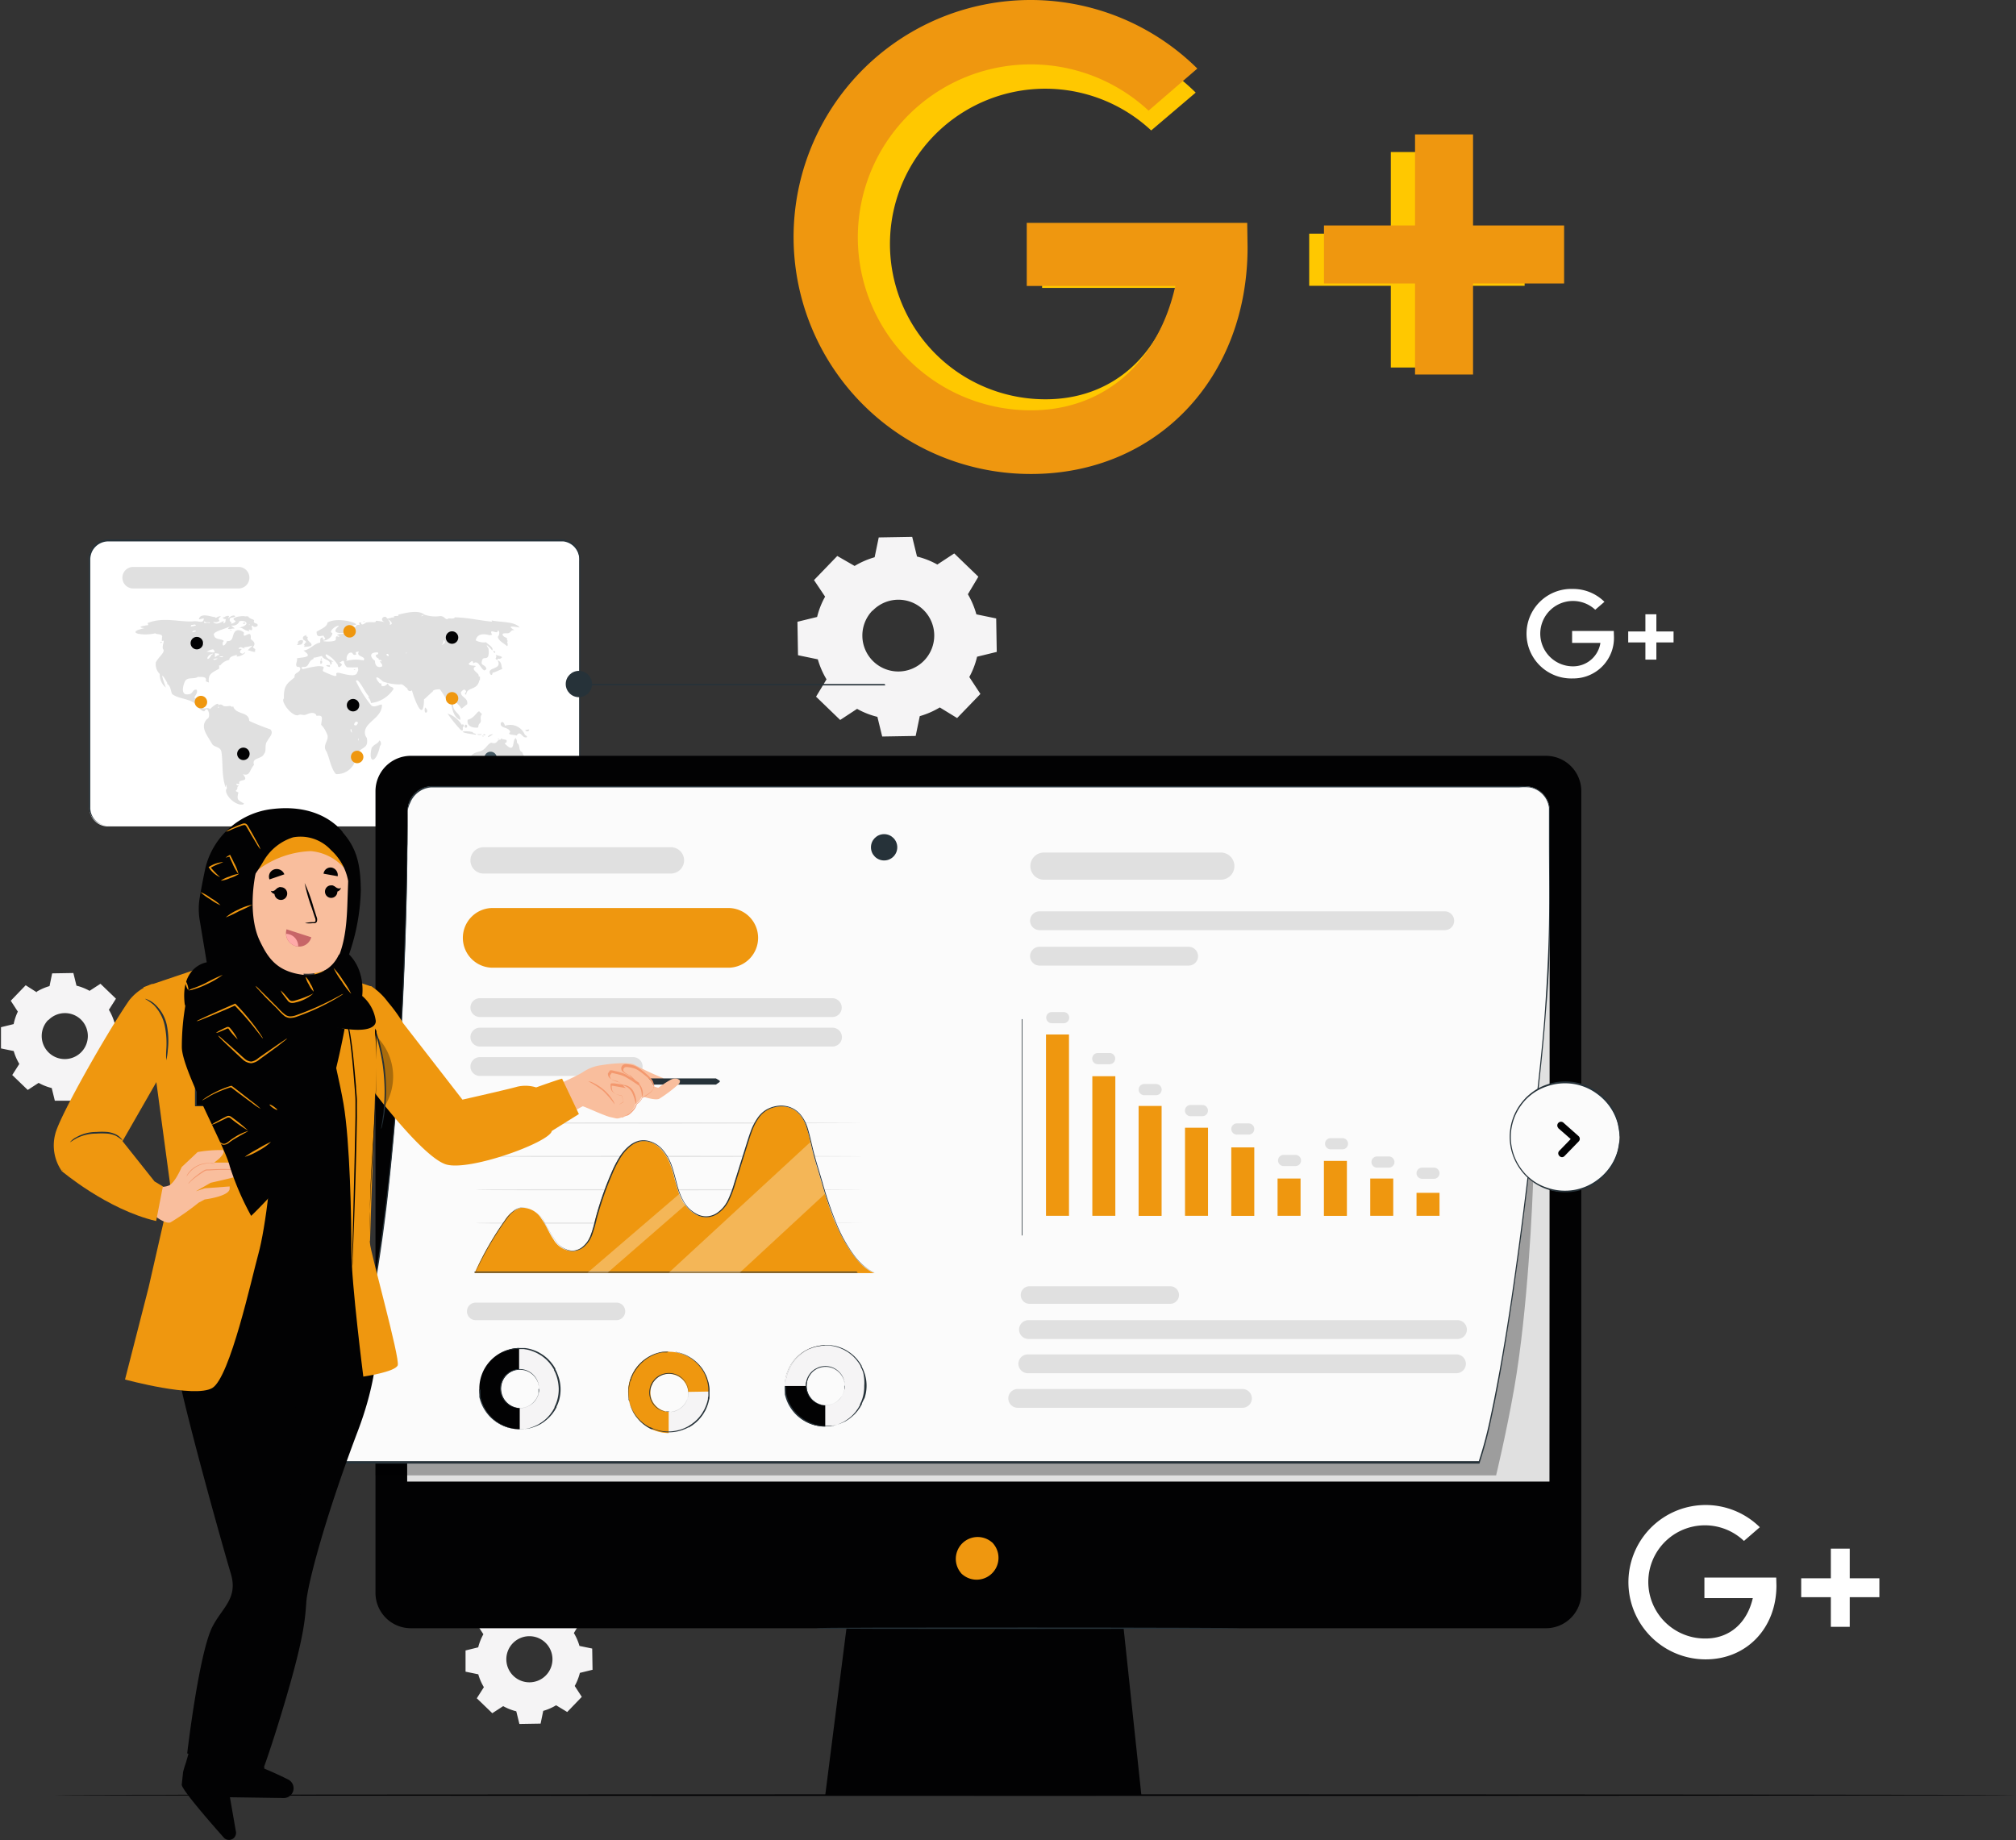 <svg xmlns="http://www.w3.org/2000/svg" viewBox="0 0 284.94 260.11"><rect x="0" y="0" width="284.94" height="260.11" fill="#333333" stroke="none"/><defs><style>.cls-1{fill:#f5f4f5;}.cls-2{fill:#020203;}.cls-3{fill:#fff;}.cls-4{fill:#263239;}.cls-5{fill:#e0e0e0;}.cls-6{fill:#ef970f;}.cls-7{fill:#455a64;}.cls-14,.cls-8{fill:#010202;}.cls-8{isolation:isolate;}.cls-10,.cls-8{opacity:0.3;}.cls-9{fill:#fbfbfb;}.cls-11{fill:none;}.cls-12{fill:#f9be9d;}.cls-13{fill:#f3986e;}.cls-15{fill:#ffc800;}.cls-16{fill:#c76668;}.cls-17{fill:#ffaaa8;}</style></defs><g id="Layer_2" data-name="Layer 2"><g id="Layer_1-2" data-name="Layer 1"><path class="cls-1" d="M5.19,140.18A7.49,7.49,0,0,1,7,139.39l.37-1.8,3-.05.44,1.79a7.5,7.5,0,0,1,1.85.73l1.54-1,2.19,2.11-1,1.57a7.49,7.49,0,0,1,.79,1.82l1.8.37.05,3-1.79.44a7.5,7.5,0,0,1-.73,1.85l1,1.54L14.51,154,12.94,153a7.49,7.49,0,0,1-1.82.79l-.37,1.8-3,0-.44-1.79a7.5,7.5,0,0,1-1.85-.73l-1.54,1-2.19-2.11,1-1.57a7.49,7.49,0,0,1-.79-1.82l-1.8-.37,0-3,1.79-.44A7.5,7.5,0,0,1,2.52,143l-1-1.54,2.11-2.19,1.57,1Zm1.62,4a3.26,3.26,0,1,0,4.61-.08A3.26,3.26,0,0,0,6.81,144.23Z"/><path class="cls-1" d="M70.85,228.23a7.49,7.49,0,0,1,1.82-.79l.37-1.8,3,0,.44,1.79a7.5,7.5,0,0,1,1.85.73l1.54-1,2.19,2.11-.95,1.57a7.49,7.49,0,0,1,.79,1.82l1.8.37.05,3-1.79.44a7.5,7.5,0,0,1-.73,1.85l1,1.54L80.17,242l-1.57-.95a7.49,7.49,0,0,1-1.82.79l-.37,1.8-3,.05-.44-1.79a7.5,7.5,0,0,1-1.85-.73l-1.54,1-2.19-2.11,1-1.57a7.49,7.49,0,0,1-.79-1.82l-1.8-.37,0-3,1.79-.44a7.5,7.5,0,0,1,.73-1.85l-1-1.54,2.11-2.19,1.57.95Zm1.63,4.05a3.26,3.26,0,1,0,4.61-.08A3.26,3.26,0,0,0,72.48,232.28Z"/><path class="cls-1" d="M120.79,80a11.79,11.79,0,0,1,2.83-1.23l.58-2.8,4.73-.08.68,2.78a11.36,11.36,0,0,1,2.87,1.13l2.39-1.57,3.41,3.29L136.8,84A11.79,11.79,0,0,1,138,86.84l2.8.58.08,4.73-2.78.68A11.36,11.36,0,0,1,137,95.7l1.57,2.39-3.29,3.41L132.83,100a11.79,11.79,0,0,1-2.83,1.23l-.58,2.8-4.73.08-.68-2.78a11.36,11.36,0,0,1-2.87-1.13l-2.39,1.57-3.41-3.29,1.48-2.45a11.79,11.79,0,0,1-1.23-2.83l-2.8-.58-.08-4.73,2.78-.68a11.36,11.36,0,0,1,1.13-2.87L115.05,82l3.29-3.41L120.79,80Zm2.52,6.31a5.08,5.08,0,1,0,7.18-.13A5.07,5.07,0,0,0,123.31,86.35Z"/><path class="cls-2" d="M284.94,253.75c0,.06-62.1.11-138.68.11s-138.69-.05-138.69-.11,62.08-.11,138.69-.11S284.94,253.69,284.94,253.75Z"/><path class="cls-3" d="M79.26,116.82h-64a2.64,2.64,0,0,1-2.64-2.64V79a2.64,2.64,0,0,1,2.64-2.64h64A2.64,2.64,0,0,1,81.89,79v35.17A2.64,2.64,0,0,1,79.26,116.82Z"/><path class="cls-4" d="M79.26,116.82a5.52,5.52,0,0,0,.55-.07,2.65,2.65,0,0,0,1.38-.8,2.57,2.57,0,0,0,.58-1,5,5,0,0,0,.1-1.43c0-1,0-2.25,0-3.61,0-5.44,0-13.31,0-23,0-2.43,0-5,0-7.63a2.6,2.6,0,0,0-.57-1.82,2.55,2.55,0,0,0-1.69-.93c-1.36,0-2.78,0-4.2,0H15.3a2.56,2.56,0,0,0-2.2,1.27A2.64,2.64,0,0,0,12.76,79v35.25a2.54,2.54,0,0,0,1.06,2,2.42,2.42,0,0,0,1.06.44,9,9,0,0,0,1.17,0H47.8l23,0,6.26,0h0l-6.26,0-23,0H16.05a9.92,9.92,0,0,1-1.21,0,2.79,2.79,0,0,1-1.14-.47,2.75,2.75,0,0,1-1.14-2.14V79a2.73,2.73,0,0,1,.37-1.37,2.78,2.78,0,0,1,2.39-1.38H75.38c1.43,0,2.82,0,4.22,0a2.73,2.73,0,0,1,1.81,1,2.78,2.78,0,0,1,.6,1.93c0,2.65,0,5.2,0,7.63,0,9.72,0,17.58,0,23,0,1.36,0,2.57,0,3.61a4.85,4.85,0,0,1-.12,1.45,2.57,2.57,0,0,1-.6,1,2.63,2.63,0,0,1-1.4.79,2.93,2.93,0,0,1-.41,0Z"/><path class="cls-5" d="M33.73,83.18H18.82a1.52,1.52,0,0,1-1.52-1.52h0a1.52,1.52,0,0,1,1.52-1.52H33.73a1.52,1.52,0,0,1,1.52,1.52h0A1.52,1.52,0,0,1,33.73,83.18Z"/><path class="cls-5" d="M77.8,110c-.67-1.19,0-.19-.82.31,0,.08.07.09.07.17s-.17.11-.18.24c.28,0,.79-.39,1.15-.73C78,110,77.87,110,77.8,110Z"/><path class="cls-5" d="M76.43,110.6a9.48,9.48,0,0,1-1.85,1c-.16.71,1.55-.36,2.12-.89C76.62,110.68,76.5,110.56,76.43,110.6Z"/><path class="cls-5" d="M74.48,103.37a.26.26,0,0,0,.32-.25s0,0-.06,0S73.84,103.2,74.48,103.37Z"/><path class="cls-5" d="M74.18,103.87a2.22,2.22,0,0,0-2.8-1.28c-.08-.19-.26-.8-.61-.39-.09.86,1.1.47,1.35,1.27-.49.44.29.33.89.5.47-.58.51-.21,1.06.22C74.5,104.33,74.7,104.16,74.18,103.87Z"/><path class="cls-5" d="M71.42,110.67c-.79,0-.16,1.16.36,0C71.68,110.59,71.56,110.69,71.42,110.67Z"/><path class="cls-5" d="M71,94.56c-.19-.32,0-1-.66-1.21.71,1.39-1.55.86-1.07,1.91.11.2.32.25.35-.16C70.09,95,70.42,94.77,71,94.56Z"/><path class="cls-5" d="M70.05,93.06c0,.1.16.21.25.23.06-.39.29.06.65-.36,0-.2-.64-.23-.89-.4,0,0,0,0,0,0S70.27,92.77,70.05,93.06Z"/><path class="cls-5" d="M70.36,104.47c0,.06.18.07.17,0S70.36,104.4,70.36,104.47Z"/><path class="cls-5" d="M69.93,92.29c.19-.12-.08-.26-.19-.32A.28.28,0,0,0,69.93,92.29Z"/><path class="cls-5" d="M69,104.2a3,3,0,0,0,.67-.4.76.76,0,0,0-.72.35Z"/><path class="cls-5" d="M69.26,101.83c-.17,0-.72-.23-.9.15C68.58,101.88,69.13,102.08,69.26,101.83Z"/><path class="cls-5" d="M69,103.18c.05,0,0-.15,0-.24s-.14-.33-.24-.48c.06-.12.27-.14.26-.3-.74.13-1-.24-.75,1,.16,0,.13-.36.25-.52C68.61,102.81,68.73,103.22,69,103.18Z"/><path class="cls-5" d="M68.6,103.86c0-.1-.26-.12-.29,0S68.56,104,68.6,103.86Z"/><path class="cls-5" d="M68.13,104c0,.09.12.11.2.14l0-.05C68.38,104,68.2,104,68.13,104Z"/><path class="cls-5" d="M67.71,103.79c-.09,0-.19-.05-.23,0s.14.1.26.1.27,0,.33-.08S67.85,103.78,67.71,103.79Z"/><path class="cls-5" d="M74.24,107.15a2.86,2.86,0,0,1-.43-.84c-.6-.16-.2-1-.76-1.32a.89.89,0,0,0-.16-.66c-.56.32,0,2.35-1.53.79,0-.05,0-.1.19-.16.26-.55-.27-.32-.77-.58,0,0,0,.09,0,.16-.68,0-.36.74-1.36.44-.61.27-.77,1-1.61,1.24-1.41.34-1.44.69-1.38,2.62,0,.19-.48.36,0,.56.53,0,.8-.36,1.46-.24.42-.34,2.21-1,2.3.17.19,0,.08-.13.47-.24a.25.25,0,0,0-.05.16.2.2,0,0,1,.06.23C70.77,111.41,74.9,108.94,74.24,107.15Z"/><path class="cls-5" d="M66.93,103.81c.13,0,.28.09.37,0-.07-.13-.29-.12-.42-.19s0-.09,0-.13C65.66,103.21,64.27,103.45,66.93,103.81Z"/><path class="cls-5" d="M67.89,100.74c-.32-.68-.64.76-1.79,1-.17.85.59,1.19,1.44,1.11.13-.1,0-.44.32-.64.29-.39-.15-.71.25-1.26C68.06,100.83,68,100.81,67.89,100.74Z"/><path class="cls-5" d="M65.85,102.43a.23.23,0,0,0,0,.45A.23.23,0,0,0,65.85,102.43Z"/><path class="cls-5" d="M65.43,102.78c.18-.08.17-.54-.17-.33a3.7,3.7,0,0,0-2-1.58,19.41,19.41,0,0,0,1.91,2.36.55.55,0,0,0,.23,0C65.45,103.13,65.38,102.94,65.43,102.78Z"/><path class="cls-5" d="M60.07,100l0,0C59.77,101.31,60.91,100.61,60.07,100Z"/><path class="cls-5" d="M53.61,104.66c-.12.47-.82.55-1.09,1.08-.51,2.21.64,2.3,1.2-.33C53.93,105.3,53.88,104.76,53.61,104.66Z"/><path class="cls-5" d="M63.59,98.89c.34.75.23,2.31,1.45,2.88.18-.84-1-1.11-1-2.07s.89-.07,1.16.47c.26-.14.49-.38.83-.62.19-.94-1-1-.87-1.73.25-.28.53-.56.73-.06,0,.06-.38.37,0,.43.09-1.14,1.56-.54,1.85-2,.16-.07.08-.26.1-.45s-.15-.07-.18-.15,0-.07,0-.14c-.07-.39-1.24-.82-.4-1.28-.07-.14-1.09,0-1-.4.27-.13.55-.65.63,0,.75-.57,1,.76,1.57,1,.24-.12.41-.18.14-.53s-.72-.17-.43-1c.23-.54,1.07.4.88-1.55-.59-.91,0-.33.52.25.23-.42-.48-.77-.87-1.15a2.41,2.41,0,0,1-1.46-.27c.19-.87.9-1,1.94-.74,0,0,.52,0,.31-.17-.38-.89.92.23.87-.52.28.09.28.61,0,.94.17.61.76.82,1.31,1.31.09,0,.14-.33,0-.6.24-.23-.09-.13,0-.48-.06-.18-.61-.18-.64-.62.19-.25.72,0,1-.22s.2-.35.69-.35c-1.28-.73.05-.49.74-.36-.73-.89-2.55-.71-3.94-1-.07,0,.06.11,0,.16-1.66-.14-3.26-.56-5.23-.61-.13.26-.49.15-.92.16-.39.38-.46-.36-1.18-.33A4.73,4.73,0,0,1,60,86.89c-.8-.69-2.47-.32-3.71,0-.05.06.06.09,0,.15s-.45,0-.58.08.06.12,0,.17c-.29-.09-.71.19-1,.14-.25-.64-1.26.14-.33.52a6.48,6.48,0,0,0-1.27-.2c.12.36-.58.1-1.32.24-.12,0-.52.46-.75.19,0-.07.06-.06,0-.14s-.24-.09-.28,0,.07.18.06.31a.12.12,0,0,0,0,0,.53.53,0,0,0-.51.11c0,.06,0,.15-.07.17s-.3-.12-.41,0,.15.05.12.17a.47.47,0,0,1-.53-.42C52.14,88.53,48,87,46.29,88c-.06.58-.8.86-1.54,1.29,0,.87.39.6,1,.57,0,.23.54.54-.1.57,0-.1,0-.27-.07-.33-.44.08-.26.35-.33.73-.92.17-1.39,1-2.36,1.13,1.46,1,0,.91-.93,1.1.18.29-.38,1,.1,1.22.25-.1.55.18.27.54s-.74.3-.7.92c-.89.82-1.57,1-1.5,3-.52.3,1,2.51,2,2.37.42-.27.71.14,1.32-.17.23-.12,1.1-.39,1.29.25,1-.15.76.31.65,1.26a3.74,3.74,0,0,1,.8,1.25c.5.88-.69,1.54-.09,2.46.43.73.64,2.49,1.39,3.26a2.7,2.7,0,0,0,2.75-2c.91-.3.2-.57.49-1.23.69-.64,1.34-.53,1.12-1.88a1.18,1.18,0,0,1-.23-.43c-.45-1.74,2.46-2.3,2.36-4.28-.41-.06-1.16.6-1.6,0a16.72,16.72,0,0,1-2.08-3.35.36.36,0,0,1,.24-.08c.63.6.92,1.49,1.61,2.29,0,.06-.1,0-.09.11a1.46,1.46,0,0,1,.37.81,4.4,4.4,0,0,0,3.2-2c-.2-.45-.5-.1-.82-.77-.21.18-.35.44-.82.36-.1,0-.06-.24-.1-.34s-.15,0-.19,0c-.65-.65-.82-1.45.42-.3a6.83,6.83,0,0,0,2.39.42c.47-.1.55.23,1.07.56a.37.37,0,0,0,.64.26c.18.75,1.64,5,1.71,1.29.33-.26.74-.7,1.24-1.11,0-.27.68-.33,1-.31A11,11,0,0,1,63,98.71C63.26,98.59,63.48,98.31,63.59,98.89ZM45.9,90.54c.46-.13,1.06-.5,1.08-1.06-.66-.14.55-1.17.93-1-1,.85-.37,1.06.76,1-.14.23-.79,0-1.07.33.1-.08.66.22.18.19-.27-.14-.32,0-.32.41S45,90.69,45.9,90.54Zm3.87,13c-.16,0-.28-.33-.19-.51h0C49.71,103.1,49.66,103.33,49.77,103.54Zm.86.83c.12.06,0,.29,0,.37s-.07-.28,0-.37Zm-.05-2.26c0,.15,0,.16-.22.43-.14,0-.25,0-.3-.09S50.26,101.79,50.58,102.11ZM50.51,95c-.13.73-1.36.4-2.25.19-1.79-.5.74,1.26-2.56-.28-.32-.32.71-.78-.81-.74a15.18,15.18,0,0,0-2,.4c-.23.05-.5-.33.08-.29.79,0,.54-.88,1.34-1.13a1,1,0,0,0,0-.18c.31,0,.68-.14,1.2-.25.15.57,1.27.51,1.16,1.25.07,0,.34-.08.18-.4,0-.11.2,0,.27,0-.21-.3-1-.41-1.1-1,0,0,.09-.1.14-.08A4.25,4.25,0,0,1,47.75,94c0,.2.07.32.3.3,0-.1.38-.26.24-.41s-.45-.33-.1-.32c.1-.11.3-.25.43-.08a1.29,1.29,0,0,0,.41.83,11.22,11.22,0,0,0,1.54,0C50.58,94.53,50.73,94.69,50.51,95Zm.85-1.65a5.07,5.07,0,0,0-2.44.09c0-.11.13-.06.14-.15-.24-.23.13-1.27.72-1,.1.14.22.45.61.17-.27-.18-.06-.38.34-.34C50.2,92.86,51.92,92.76,51.36,93.38ZM54,94.2c-.52.25-1,0-1-.79-.57-.4-1-1.2.37-1.2.07,0,.12.22.05.28-.38,0-.45.38.09.59,0,.07,0,.15.07.18s.34,0,.34.17-.15,0-.23,0,0,0,0,0C53.78,93.78,54.09,93.81,54,94.2Zm.84-1.47c-.13,0-.32-.25-.14-.3S55.06,92.7,54.87,92.73Zm.24-4.42c.14-.28,0-.42-.26-.75,0,0,0,0,0,0C55,87.59,55.77,88.21,55.11,88.31Zm2.29,4.06c0-.08.07-.19.11-.1A.09.09,0,0,1,57.4,92.37Zm2.15-5.27s.14-.14.35-.19C59.87,87,59.66,87.09,59.55,87.1Zm3.33,3.75c-.08.11-.09.15-.41.32,0-.09.08-.11.12-.16s.12-.31.17-.55A.43.43,0,0,1,62.88,90.85Z"/><path class="cls-5" d="M51.53,87.89c0-.11-.19-.13-.16,0A.14.14,0,0,0,51.53,87.89Z"/><path class="cls-5" d="M50,94.66c0,.11.25,0,.26,0S50,94.57,50,94.66Z"/><path class="cls-5" d="M46.09,94.05c.08.14.26.18.44.22s.07-.16.1-.25C46.47,94,46.2,94,46.09,94.05Z"/><path class="cls-5" d="M45.26,93.45a1.66,1.66,0,0,1,0,.32c.07.14.24,0,.27-.08C45.58,93.37,45.41,93.29,45.26,93.45Z"/><path class="cls-5" d="M45.4,93.26a.15.15,0,0,0,.08-.17C45.37,93,45.25,93.23,45.4,93.26Z"/><path class="cls-5" d="M42.83,90.35c0,.12.77.36.25.57,0,.13-.09.15-.13.24s.1,0,.11.11-.14.08-.11.16a3.49,3.49,0,0,0,1-.12c.39-.44-.77-.68-.44-1.25,0-.1-.2,0-.22-.14s.07-.08.07-.15h-.06C43.18,89.87,42.71,89.85,42.83,90.35Z"/><path class="cls-5" d="M42.52,91.11c.1.07.6-.63.09-.64-.17,0-.61.14-.47.46,0,.08-.13.1-.15.2S42.38,91.15,42.52,91.11Z"/><path class="cls-5" d="M34.68,88.05c-.08-.13-.35,0-.33.1S34.7,88.15,34.68,88.05Z"/><path class="cls-5" d="M32.58,89c.13,0,.08,0,0,0C32.36,89.17,33,89.15,32.58,89Z"/><path class="cls-5" d="M38.22,103.1a29.36,29.36,0,0,1-3-1.2c0-1.34-1.88-.82-2.26-2.05-.09,0-.09.09-.19.07-.25-.27-.52,0-1.14-.11-.23-.17-.43-.35-.79-.11.19-.57-.81.13-1.15.55-.37-.42-.92.23-1.31-.42s.78-1.25-.89-1.15c-.07-.27.53-.65.31-1.18-.61-.12-.48.61-1.16.64-1,.17-.9-.9-.52-1.79.35-.73,1.25-.27,1.88-.68.32.07,1.32-.15,1.08.61a1.3,1.3,0,0,0,.45.19c-.13-1.08.22-1.3,1.43-1.93a1.61,1.61,0,0,0,0-.49c.06,0,.12,0,.18,0a2.06,2.06,0,0,1,1.26-.77c0-.45.58-.6,1.18-.72-.6.53,1,.07,1.07-.35-.13,0-.19.15-.3.19-.27,0-.69-.2-.2-.61,0-.17-.29,0-.43-.1.2-.34.43-.17.87,0,0-.13-.17-.1-.15-.18a6.87,6.87,0,0,0,1.21-.25c-.08.22-.39.33-.62.68.13-.08,1.25.51,1,0,.25-.3-.56-.33-.17-.61.26-.45,0-.65-.43-1,.2-1.71-1.24.36-.94-.9-.21-.24-1-.63-1.35-.05s-.15,1.31-1.07,1.24c0,.28-.72,1.15-.59.18.6-.53-1.12-.27-1.19-.91-.45-.55,1.18-.87,2.15-1.31,0,.13-.18.15-.22.28.21.16.61-.07.92,0,0-.16-.29-.19-.44-.45a1,1,0,0,0,1.15-.61c1.1-.18,1.57.61-.14.93.68-.07.66.38,1.53.49.06-.11-.13-.14-.06-.23a1,1,0,0,1,.3.1c.45-.06-.21-.75.29-.62.07.32.87.09.6-.24-.13-.16-.47-.05-.5-.4.23-.33-.62-.27-.77-.69-.17,0-.32-.06-.44,0-.27-.17-2.43.14-1.35.64-.05.17-.29.33-.66.4.22-.44-.3-.09-.16-.74.13-.23.62-.1.75-.33-.24-.27-.69.05-1,.3,0-.12.14-.19.12-.3s-.42-.06-.67.15c-.07,0-.18,0-.23,0,.14.09,0,.26.5.24-.19.17.07.6-.43.58.46-.83-.77.59-1.41-.17.23,0,.43.17.92-.15-.18-.21-.24-.36.18-.61-.1-.08-.45,0-.68.19-.08,0-.09-.1-.17-.11-.44,0-2.07-.71-2.26.31.26,0,.48-.12.7-.12-.09.82-.62.31-1.48.41-1.91.14-4.24-.67-6.46.24,0,.09.1.19.07.31-.28,0-1.92.26-.52.41-2.89.65-.21,1.16,1.52.73.23.22,1.19,0,.94.67.09.07-.17.51.15.39s-.17.72,0,1.15c.41.43-.52,1-1,1.88a1.92,1.92,0,0,0,.55,1.66,2.39,2.39,0,0,0,.85,1.92c-.16-.56-1.13-3,.2-.69a.43.43,0,0,1,0,.16c.48.32.46.82.68,1.43,1,.79,2.57.57,3.58,1.65a1.69,1.69,0,0,0,0,.23c.16,0,.95.94,1.11.41.35-.6.91,1,.26,1.26-1.05,1.11,0,2.25.76,3.59.4.44,1.08.31,1.27,1,.26,1.64,0,3.24.57,5,.14,0,0-.2.06-.27s.11.31.16.48c-.52.39.5,2,1.85,2.29h.35c.09,0,.18-.05.2-.15-.76-.46-1.09-.43-.78-1.55-.76-.37-.1-.16-.15-.74,0-.11.15-.13.17-.24s-.25.12-.32-.28c.12,0,.35.12.43,0-.26-.78,1.56-.07.5-1.33,1.05.27.83-.43,1.57-1.32-.35-1.13,1.1-.71,1.46-1.62.33-.36,0-1.24.41-1.73C38,104.25,38.75,103.69,38.22,103.1Zm-7-10.31a.6.6,0,0,1,.31,0c0,.15-.36.11-.48.06S31.09,92.8,31.17,92.79Zm4.07-4.51c0,.06,0,.07-.08.07S35.19,88.25,35.24,88.28Zm-5.38,4.28c-.78,1.34-.88,0,.2-.17C30.05,92.52,30,92.51,29.86,92.56Zm.47.71c-.43,0-.22-.2.4-.19A1.36,1.36,0,0,1,30.33,93.27Zm.18-.93c0,.08.53-.06.37.28-.22-.12-.7.65-.54-.06,0-.07-.05-.08-.05-.15A.29.29,0,0,1,30.51,92.34Zm-.43-.55c.66.72-.47.33-.92.33A2.35,2.35,0,0,1,30.08,91.79Zm-1-3.82a2.69,2.69,0,0,1,.52,0c0,.06,0,.09-.07.11-.22-.16-.54.09-.75-.08C28.81,87.8,29,87.82,29.09,88Zm-.44,2.82c.21-.05.13.32,0,.33S28.51,90.83,28.65,90.79Zm-1.14-1.51a.85.85,0,0,1-.44.08c.1,0,.24-.38.61-.16C27.67,89.27,27.58,89.26,27.51,89.28Zm-.46-.94c.2,0,.55-.17.6.08a6,6,0,0,1-.72.15A.56.56,0,0,1,27.05,88.34Zm3.81,11.73c-.08,0-.13-.13-.05-.17S31,100.05,30.86,100.07Z"/><path class="cls-5" d="M22.88,90.76c-.06-.11-.21,0-.22.08l.06.06A.25.25,0,0,0,22.88,90.76Z"/><path class="cls-2" d="M28.7,90.91a.88.88,0,1,1-.88-.88A.88.88,0,0,1,28.7,90.91Z"/><path class="cls-6" d="M51.36,107a.88.88,0,1,1-.88-.88A.88.88,0,0,1,51.36,107Z"/><path class="cls-2" d="M64.77,90.12a.88.88,0,1,1-.88-.88A.88.88,0,0,1,64.77,90.12Z"/><path class="cls-6" d="M29.28,99.24a.88.88,0,1,1-.88-.88A.88.88,0,0,1,29.28,99.24Z"/><path class="cls-6" d="M50.29,89.24a.88.88,0,1,1-.88-.88A.88.88,0,0,1,50.29,89.24Z"/><path class="cls-2" d="M50.78,99.68a.88.88,0,1,1-.88-.88A.88.88,0,0,1,50.78,99.68Z"/><path class="cls-3" d="M69.63,102.46a.88.88,0,1,1-.88-.88A.88.88,0,0,1,69.63,102.46Z"/><path class="cls-7" d="M70.22,107.14a.88.88,0,1,1-.88-.88A.88.88,0,0,1,70.22,107.14Z"/><path class="cls-6" d="M64.77,98.71a.88.88,0,1,1-.88-.88A.88.88,0,0,1,64.77,98.71Z"/><path class="cls-2" d="M35.28,106.56a.88.88,0,1,1-.88-.88A.88.88,0,0,1,35.28,106.56Z"/><path class="cls-2" d="M218.49,106.84H58.07a5,5,0,0,0-5,5V225.16a5,5,0,0,0,5,5h61.57l-3,23.59h44.68l-2.51-23.59h59.69a5,5,0,0,0,5-5V111.85A5,5,0,0,0,218.49,106.84Z"/><path class="cls-6" d="M140.42,218.24a3.09,3.09,0,0,1-4.35,4.35,1.15,1.15,0,0,1-.27-.27,3.09,3.09,0,0,1,4.35-4.35A1.15,1.15,0,0,1,140.42,218.24Z"/><path class="cls-5" d="M219,209.43H57.55V120.86a9.7,9.7,0,0,1,9.7-9.7H209.33a9.7,9.7,0,0,1,9.7,9.7Z"/><path class="cls-8" d="M53.07,206.63v1.92H211.46s1.42-5.85,2.55-12.27c1.94-11.08,2.6-26.27,2.72-30.45s0-2.37,0-2.37Z"/><path class="cls-9" d="M57.62,114.65s.31,81.57-14.32,92H209.08s3.81-9.08,8.75-56.72c1.2-11.53,1.2-20.4,1.2-20.4V114.58a3.44,3.44,0,0,0-3.47-3.42H61.11A3.46,3.46,0,0,0,57.62,114.65Z"/><path class="cls-4" d="M57.62,114.65s0-.11,0-.34a3.81,3.81,0,0,1,.22-1,3.45,3.45,0,0,1,.94-1.33,3.51,3.51,0,0,1,2.07-.86c3.44,0,8.51,0,15,0l55.31,0,82.06,0h1.45a9.13,9.13,0,0,1,1.47.06,3.55,3.55,0,0,1,2.42,1.63,3.41,3.41,0,0,1,.5,1.41c0,.51,0,1,0,1.48v3q0,5.94,0,12t-.56,12.25c-.28,4.12-.75,8.26-1.2,12.44-.91,8.36-1.91,16.86-3.14,25.46q-.9,6.45-2.06,13c-.39,2.17-.8,4.34-1.28,6.51a56.35,56.35,0,0,1-1.7,6.46l0,.07h-1.12l-164.75,0H43l.21-.15a10.57,10.57,0,0,0,1.91-1.87,18.84,18.84,0,0,0,1.47-2.21,32.29,32.29,0,0,0,2.17-4.76,73.72,73.72,0,0,0,2.78-9.69c1.42-6.39,2.3-12.52,3-18.27,1.36-11.5,2-21.49,2.35-29.66s.53-14.54.6-18.87.09-6.43.09-6.6c0,0,0,.57,0,1.68s0,2.76,0,4.92c-.06,4.32-.19,10.69-.56,18.87s-1,18.16-2.31,29.67c-.69,5.75-1.56,11.88-3,18.28A74.88,74.88,0,0,1,49,197.78a33,33,0,0,1-2.18,4.78,18.34,18.34,0,0,1-1.48,2.23,11,11,0,0,1-1.95,1.9l-.05-.15,164.75,0h1l-.1.07a56.64,56.64,0,0,0,1.69-6.42c.47-2.16.88-4.33,1.28-6.5q1.16-6.49,2.06-12.95c1.23-8.59,2.23-17.09,3.14-25.45.45-4.18.92-8.32,1.2-12.43s.5-8.19.57-12.23,0-8,0-12v-3c0-.49,0-1,0-1.46a3.31,3.31,0,0,0-.47-1.33,3.35,3.35,0,0,0-2.28-1.54,8.48,8.48,0,0,0-1.43,0h-1.45l-82.06,0-55.31,0h-15a3.47,3.47,0,0,0-2,.84,3.42,3.42,0,0,0-.94,1.32A3.65,3.65,0,0,0,57.62,114.65Z"/><path class="cls-4" d="M175.35,230.16c0,.05-13.45.1-30,.1s-30,0-30-.1,13.44-.1,30-.1S175.35,230.11,175.35,230.16Z"/><path class="cls-5" d="M94.83,123.48H68.35a1.86,1.86,0,0,1-1.86-1.86h0a1.86,1.86,0,0,1,1.86-1.86H94.83a1.86,1.86,0,0,1,1.86,1.86h0A1.87,1.87,0,0,1,94.83,123.48Z"/><path class="cls-6" d="M102.93,136.79H69.64a4.22,4.22,0,0,1-4.22-4.22h0a4.22,4.22,0,0,1,4.22-4.22h33.29a4.22,4.22,0,0,1,4.22,4.22h0A4.22,4.22,0,0,1,102.93,136.79Z"/><path class="cls-5" d="M117.64,143.76H67.82a1.34,1.34,0,0,1-1.33-1.33h0a1.34,1.34,0,0,1,1.33-1.33h49.82a1.34,1.34,0,0,1,1.33,1.33h0A1.32,1.32,0,0,1,117.64,143.76Z"/><path class="cls-5" d="M117.64,147.93H67.82a1.34,1.34,0,0,1-1.33-1.33h0a1.34,1.34,0,0,1,1.33-1.33h49.82A1.34,1.34,0,0,1,119,146.6h0A1.33,1.33,0,0,1,117.64,147.93Z"/><path class="cls-5" d="M89.5,152.09H67.82a1.34,1.34,0,0,1-1.33-1.33h0a1.34,1.34,0,0,1,1.33-1.33H89.5a1.34,1.34,0,0,1,1.33,1.33h0A1.34,1.34,0,0,1,89.5,152.09Z"/><path class="cls-5" d="M206,189.27H145.36a1.34,1.34,0,0,1-1.33-1.33h0a1.34,1.34,0,0,1,1.33-1.33H206a1.34,1.34,0,0,1,1.33,1.33h0A1.33,1.33,0,0,1,206,189.27Z"/><path class="cls-5" d="M204.2,131.48H146.92a1.34,1.34,0,0,1-1.33-1.33h0a1.34,1.34,0,0,1,1.33-1.33H204.2a1.34,1.34,0,0,1,1.33,1.33h0A1.32,1.32,0,0,1,204.2,131.48Z"/><path class="cls-5" d="M168,136.49H146.92a1.34,1.34,0,0,1-1.33-1.33h0a1.34,1.34,0,0,1,1.33-1.33H168a1.34,1.34,0,0,1,1.33,1.33h0A1.33,1.33,0,0,1,168,136.49Z"/><path class="cls-5" d="M205.86,194.11H145.27a1.34,1.34,0,0,1-1.33-1.33h0a1.34,1.34,0,0,1,1.33-1.33h60.59a1.34,1.34,0,0,1,1.33,1.33h0A1.34,1.34,0,0,1,205.86,194.11Z"/><path class="cls-5" d="M175.61,199H143.84a1.34,1.34,0,0,1-1.33-1.33h0a1.34,1.34,0,0,1,1.33-1.33h31.77a1.34,1.34,0,0,1,1.33,1.33h0A1.34,1.34,0,0,1,175.61,199Z"/><path class="cls-5" d="M172.55,124.35h-25a1.92,1.92,0,0,1-1.92-1.92h0a1.92,1.92,0,0,1,1.92-1.92h25a1.92,1.92,0,0,1,1.92,1.92h0A1.92,1.92,0,0,1,172.55,124.35Z"/><path class="cls-4" d="M144.51,144.09a.85.85,0,0,1,0,.15c0,.11,0,.25,0,.43,0,.39,0,1,0,1.68,0,1.48,0,3.63,0,6.33,0,5.42,0,13.07,0,22l-.1-.1h15.75l32.77,0,9.93,0,2.7,0h0l-2.7,0-9.93,0-32.77,0H144.42v-.1c0-8.93,0-16.58,0-22,0-2.7,0-4.85,0-6.33,0-.73,0-1.29,0-1.68,0-.19,0-.33,0-.43A1.16,1.16,0,0,1,144.51,144.09Z"/><rect class="cls-6" x="180.57" y="166.59" width="3.25" height="5.27"/><rect class="cls-6" x="193.67" y="166.59" width="3.25" height="5.27"/><rect class="cls-6" x="200.21" y="168.61" width="3.25" height="3.25"/><rect class="cls-6" x="187.12" y="164.1" width="3.25" height="7.77"/><rect class="cls-6" x="174.03" y="162.19" width="3.25" height="9.68"/><rect class="cls-6" x="167.49" y="159.41" width="3.25" height="12.45"/><rect class="cls-6" x="160.93" y="156.33" width="3.25" height="15.54"/><rect class="cls-6" x="154.39" y="152.13" width="3.25" height="19.73"/><rect class="cls-6" x="147.84" y="146.23" width="3.25" height="25.63"/><path class="cls-5" d="M201,166.63h1.67a.79.79,0,0,0,.79-.79h0a.79.79,0,0,0-.79-.79H201a.79.79,0,0,0-.79.79h0A.79.79,0,0,0,201,166.63Z"/><path class="cls-5" d="M194.63,165.05h1.67a.79.79,0,0,0,.79-.79h0a.79.79,0,0,0-.79-.79h-1.67a.79.79,0,0,0-.79.79h0A.79.79,0,0,0,194.63,165.05Z"/><path class="cls-5" d="M188.07,162.46h1.67a.79.79,0,0,0,.79-.79h0a.79.79,0,0,0-.79-.79h-1.67a.79.79,0,0,0-.79.79h0A.79.79,0,0,0,188.07,162.46Z"/><path class="cls-5" d="M181.43,164.83h1.67a.79.79,0,0,0,.79-.79h0a.79.79,0,0,0-.79-.79h-1.67a.79.79,0,0,0-.79.79h0A.79.79,0,0,0,181.43,164.83Z"/><path class="cls-5" d="M174.82,160.38h1.67a.79.79,0,0,0,.79-.79h0a.79.79,0,0,0-.79-.79h-1.67a.79.79,0,0,0-.79.79h0A.79.79,0,0,0,174.82,160.38Z"/><path class="cls-5" d="M168.27,157.78h1.67a.79.79,0,0,0,.79-.79h0a.79.79,0,0,0-.79-.79h-1.67a.79.79,0,0,0-.79.79h0A.79.79,0,0,0,168.27,157.78Z"/><path class="cls-5" d="M161.73,154.81h1.67a.79.79,0,0,0,.79-.79h0a.79.79,0,0,0-.79-.79h-1.67a.79.79,0,0,0-.79.79h0A.79.79,0,0,0,161.73,154.81Z"/><path class="cls-5" d="M155.16,150.43h1.67a.79.79,0,0,0,.79-.79h0a.79.79,0,0,0-.79-.79h-1.67a.79.79,0,0,0-.79.79h0A.79.79,0,0,0,155.16,150.43Z"/><path class="cls-5" d="M148.66,144.64h1.67a.79.79,0,0,0,.79-.79h0a.79.79,0,0,0-.79-.79h-1.67a.79.79,0,0,0-.79.79h0A.8.8,0,0,0,148.66,144.64Z"/><path class="cls-5" d="M165.4,184.3H145.51a1.24,1.24,0,0,1-1.24-1.24h0a1.24,1.24,0,0,1,1.24-1.24H165.4a1.24,1.24,0,0,1,1.24,1.24h0A1.25,1.25,0,0,1,165.4,184.3Z"/><path class="cls-5" d="M87.13,186.61H67.24A1.24,1.24,0,0,1,66,185.37h0a1.24,1.24,0,0,1,1.24-1.24H87.13a1.24,1.24,0,0,1,1.24,1.24h0A1.25,1.25,0,0,1,87.13,186.61Z"/><path class="cls-5" d="M121.88,172.89s-12.23.08-27.32.08-27.33,0-27.33-.08,12.23-.08,27.33-.08S121.88,172.85,121.88,172.89Z"/><path class="cls-5" d="M121.88,168.18s-12.23.08-27.32.08-27.33,0-27.33-.08,12.23-.08,27.33-.08S121.88,168.13,121.88,168.18Z"/><path class="cls-5" d="M121.88,163.46s-12.23.08-27.32.08-27.33,0-27.33-.08,12.23-.08,27.33-.08S121.88,163.41,121.88,163.46Z"/><path class="cls-5" d="M121.88,158.74s-12.23.08-27.32.08-27.33,0-27.33-.08,12.23-.08,27.33-.08S121.88,158.7,121.88,158.74Z"/><path class="cls-6" d="M118,172.72c-1.07-2.57-1.8-5.38-2.61-8-.71-2.32-.78-3.4-1.39-5.36-1-3.08-3.5-3.42-5.35-2.59-1.65.74-2.36,2.68-2.91,4.43l-2,6.25a11,11,0,0,1-1.2,2.85,3.69,3.69,0,0,1-2.45,1.71c-1.67.22-3.17-1.18-3.88-2.73s-.91-3.29-1.55-4.87-1.95-3.1-3.64-3.13c-2.07,0-3.48,2.08-4.35,4a45.73,45.73,0,0,0-2.62,7.48,9.85,9.85,0,0,1-.87,2.55,2.93,2.93,0,0,1-2.06,1.56,3.26,3.26,0,0,1-2.86-1.62c-.66-.95-1.07-2.07-1.75-3a3.16,3.16,0,0,0-2.9-1.52,4,4,0,0,0-2.34,1.92,44.83,44.83,0,0,0-4.2,7.31h56.53C121.08,179,119.11,175.29,118,172.72Z"/><path class="cls-4" d="M121.23,179.9h-.8l-2.3,0-8.44,0-27.85,0H67.08v-.07c0-7.24,0-13.42,0-17.78,0-2.18,0-3.91,0-5.09,0-.59,0-1,0-1.35a3.33,3.33,0,0,1,0-.35.55.55,0,0,1,0-.12,1.09,1.09,0,0,0,0,.12c0,.08,0,.2,0,.35,0,.31,0,.77,0,1.35,0,1.19,0,2.92,0,5.09,0,4.37,0,10.54,0,17.78l-.07-.07H81.86l27.85,0,8.44,0,2.3,0h.6A.62.62,0,0,1,121.23,179.9Z"/><g class="cls-10"><polygon class="cls-3" points="114.59 161.39 94.53 179.9 104.56 179.9 116.64 168.72 114.59 161.39"/></g><g class="cls-10"><polyline class="cls-3" points="96.92 170.29 85.88 179.9 83.04 179.9 96.07 168.72 97.21 170.64"/></g><path class="cls-4" d="M67.16,179.9A34.8,34.8,0,0,1,69,176.21a41.91,41.91,0,0,1,2.63-4.08,5.38,5.38,0,0,1,1-1,2.35,2.35,0,0,1,1.49-.48,2.84,2.84,0,0,1,1.55.6,4.72,4.72,0,0,1,1.17,1.3,23,23,0,0,0,1.93,3.17,3.35,3.35,0,0,0,1.62,1,2,2,0,0,0,1,0,2.29,2.29,0,0,0,.9-.44,3.83,3.83,0,0,0,1.2-1.69,17.05,17.05,0,0,0,.61-2.1,44.21,44.21,0,0,1,1.38-4.39c.27-.74.57-1.48.89-2.22a16,16,0,0,1,1.1-2.19,6.47,6.47,0,0,1,1.66-1.88,3.56,3.56,0,0,1,1.16-.56,3.16,3.16,0,0,1,1.3,0,3.9,3.9,0,0,1,2.18,1.39,7.1,7.1,0,0,1,1.25,2.33c.28.84.48,1.71.72,2.57a9.17,9.17,0,0,0,1,2.46,4.46,4.46,0,0,0,2,1.72,2.74,2.74,0,0,0,2.49-.2,4.53,4.53,0,0,0,1.67-1.93,17.09,17.09,0,0,0,.89-2.42l1.51-4.81c.25-.78.48-1.57.76-2.33a8.11,8.11,0,0,1,1.1-2.13,3.86,3.86,0,0,1,1.88-1.38,4.45,4.45,0,0,1,1.13-.23,4,4,0,0,1,1.14.1,3.48,3.48,0,0,1,1.86,1.19,5.42,5.42,0,0,1,1,1.92c.41,1.34.64,2.68,1,3.93.16.63.35,1.23.53,1.83l.52,1.75a54.11,54.11,0,0,0,2.06,6.07,21,21,0,0,0,2.34,4.22,8.68,8.68,0,0,0,2.16,2.14,4.5,4.5,0,0,0,.7.37l.25.11-.25-.1a4.28,4.28,0,0,1-.71-.36,8.45,8.45,0,0,1-2.19-2.13,20.45,20.45,0,0,1-2.37-4.22A52.63,52.63,0,0,1,116.1,167l-.52-1.75c-.18-.59-.37-1.2-.54-1.83-.34-1.26-.57-2.59-1-3.92a5.24,5.24,0,0,0-.94-1.87,3.31,3.31,0,0,0-1.79-1.14,4.06,4.06,0,0,0-1.1-.09,4.67,4.67,0,0,0-1.1.22,3.68,3.68,0,0,0-1.81,1.33,7.85,7.85,0,0,0-1.07,2.1c-.28.75-.5,1.54-.75,2.32-.49,1.57-1,3.18-1.51,4.81a16.33,16.33,0,0,1-.9,2.44,4.75,4.75,0,0,1-1.73,2,2.87,2.87,0,0,1-2.63.22,4.66,4.66,0,0,1-2-1.78,8.94,8.94,0,0,1-1.06-2.51c-.25-.86-.44-1.73-.72-2.57a6.7,6.7,0,0,0-1.22-2.28,3.73,3.73,0,0,0-2.09-1.34,3,3,0,0,0-1.23,0,3.34,3.34,0,0,0-1.11.53,6.3,6.3,0,0,0-1.62,1.83,16.3,16.3,0,0,0-1.09,2.17c-.32.74-.62,1.48-.89,2.21a45.75,45.75,0,0,0-1.38,4.37,18.49,18.49,0,0,1-.62,2.12,4,4,0,0,1-1.25,1.74,2.47,2.47,0,0,1-1,.46,2.28,2.28,0,0,1-1,0,3.53,3.53,0,0,1-1.68-1.07,24.31,24.31,0,0,1-1.94-3.19,4.68,4.68,0,0,0-1.14-1.28,2.8,2.8,0,0,0-1.49-.59,2.24,2.24,0,0,0-1.43.45,5.23,5.23,0,0,0-1,1,42.21,42.21,0,0,0-2.64,4.05c-.66,1.15-1.13,2.07-1.44,2.7l-.35.72C67.2,179.82,67.16,179.9,67.16,179.9Z"/><path class="cls-1" d="M67.75,196.38A5.72,5.72,0,1,1,73.56,202,5.73,5.73,0,0,1,67.75,196.38Zm8.44-.14A2.74,2.74,0,1,0,73.5,199,2.74,2.74,0,0,0,76.19,196.24Z"/><path class="cls-2" d="M67.75,196.38a5.73,5.73,0,0,1,5.62-5.83l0,3a2.75,2.75,0,0,0,.09,5.49l0,3A5.75,5.75,0,0,1,67.75,196.38Z"/><path class="cls-11" d="M67.75,196.38A5.72,5.72,0,1,1,73.56,202,5.73,5.73,0,0,1,67.75,196.38Zm8.44-.14A2.74,2.74,0,1,0,73.5,199,2.74,2.74,0,0,0,76.19,196.24Z"/><path class="cls-4" d="M76.19,196.24v.17a1.62,1.62,0,0,1,0,.21,2,2,0,0,1-.05.29,2.55,2.55,0,0,1-.28.74,2.62,2.62,0,0,1-.68.8A2.79,2.79,0,0,1,74,199a2.83,2.83,0,0,1-1.46-.09,2.49,2.49,0,0,1-.7-.36l-.32-.26a2.92,2.92,0,0,1-.28-.32,2.66,2.66,0,0,1-.41-.76,3.18,3.18,0,0,1-.16-.87,2.89,2.89,0,0,1,.13-.88,2.64,2.64,0,0,1,.38-.77,2.78,2.78,0,0,1,.27-.33,2.61,2.61,0,0,1,.31-.27,2,2,0,0,1,.34-.22l.36-.17a2.82,2.82,0,0,1,1.45-.14,2.71,2.71,0,0,1,1.17.51,2.84,2.84,0,0,1,.71.78,2.69,2.69,0,0,1,.31.73c0,.1,0,.2.06.28a.82.82,0,0,1,0,.21.49.49,0,0,0,0,.13.16.16,0,0,0,0,.05.16.16,0,0,0,0,0s0-.08,0-.13a.88.88,0,0,0,0-.21,1.77,1.77,0,0,0-.06-.28,2.58,2.58,0,0,0-.32-.72,2.74,2.74,0,0,0-.7-.76,2.61,2.61,0,0,0-1.15-.49,2.77,2.77,0,0,0-1.77.3,2.37,2.37,0,0,0-.33.22,2.52,2.52,0,0,0-.3.27,2.78,2.78,0,0,0-.26.32,2.62,2.62,0,0,0-.37.75,2.72,2.72,0,0,0,.43,2.44,4,4,0,0,0,.27.31,3.88,3.88,0,0,0,.31.26,3.7,3.7,0,0,0,.33.21c.12.05.23.11.35.15a2.68,2.68,0,0,0,1.42.1,2.64,2.64,0,0,0,1.13-.53,3,3,0,0,0,.68-.78,2.56,2.56,0,0,0,.29-.73,1.66,1.66,0,0,0,0-.28.82.82,0,0,0,0-.21s0-.1,0-.13A.06.06,0,0,0,76.19,196.24Z"/><path class="cls-4" d="M67.75,196.38a.62.62,0,0,0,0,.09c0,.06,0,.15,0,.27a1.5,1.5,0,0,0,0,.2c0,.07,0,.15,0,.24s0,.18,0,.28a2,2,0,0,0,.08.31,5.42,5.42,0,0,0,.66,1.51,5.74,5.74,0,0,0,1.47,1.6l.25.18.27.16.28.16.3.14.15.07.16.06.32.11a3.37,3.37,0,0,0,.34.09c.11,0,.23.06.35.07a4.28,4.28,0,0,0,.72.07h.37l.38,0,.19,0,.19,0,.38-.07a5,5,0,0,0,.75-.24,8.11,8.11,0,0,0,.74-.34l.35-.22a4.15,4.15,0,0,0,.34-.24,5.6,5.6,0,0,0,.63-.56l.28-.32.07-.08.06-.09.13-.18.13-.18.11-.19.11-.19.06-.1,0-.1c.06-.13.12-.27.19-.4l.15-.42a5.68,5.68,0,0,0,.26-1.8,6.29,6.29,0,0,0-.32-1.79l-.16-.42c-.07-.13-.13-.27-.2-.4l0-.1-.06-.09-.12-.19-.12-.19-.13-.17-.13-.17-.07-.09-.07-.08-.29-.31a5.47,5.47,0,0,0-.65-.54,2.12,2.12,0,0,0-.35-.23l-.36-.21a7,7,0,0,0-.75-.32,5.38,5.38,0,0,0-.76-.21l-.38-.06-.19,0h-.57l-.37,0a5.67,5.67,0,0,0-.72.1,3.38,3.38,0,0,0-.34.08l-.33.1-.32.12-.16.06-.15.07-.29.15a2.46,2.46,0,0,0-.27.17l-.26.17-.24.19A5.8,5.8,0,0,0,68,195c0,.11-.06.21-.07.31s0,.19,0,.28,0,.17,0,.24,0,.14,0,.2,0,.21,0,.27a.19.19,0,0,0,0,.09v-.09c0-.06,0-.15,0-.27a1.41,1.41,0,0,1,0-.2q0-.1,0-.24c0-.09,0-.18,0-.28a2.34,2.34,0,0,1,.07-.32,5.22,5.22,0,0,1,.6-1.54,5.83,5.83,0,0,1,1.42-1.67l.24-.19.27-.17a2.61,2.61,0,0,1,.28-.17l.3-.15.15-.08.16-.06.32-.12.34-.1a3.58,3.58,0,0,1,.35-.09,5.83,5.83,0,0,1,.73-.1l.38,0H74l.19,0,.39.06a5.16,5.16,0,0,1,.77.21,6.15,6.15,0,0,1,.76.32l.36.21.35.23a6.87,6.87,0,0,1,.66.55l.3.32.07.08.07.09.13.17.14.18.12.19.12.19.06.09,0,.1c.07.13.13.27.2.4l.16.42A5.64,5.64,0,0,1,79,198l-.15.43c-.06.14-.13.27-.19.41l0,.1-.06.1-.11.19-.11.19-.13.18-.13.18-.06.09-.07.08-.29.33a6.86,6.86,0,0,1-.64.57,2.7,2.7,0,0,1-.34.25l-.35.22a6.77,6.77,0,0,1-1.51.58l-.39.07-.19,0L74,202l-.38,0h-.38a4.41,4.41,0,0,1-.73-.08,2.21,2.21,0,0,1-.35-.08c-.11,0-.23,0-.34-.09l-.33-.11-.16-.06-.15-.07-.3-.14-.28-.16-.27-.16-.25-.18A5.75,5.75,0,0,1,68,197.78c0-.11-.06-.21-.08-.31s0-.19,0-.28,0-.17,0-.24,0-.14,0-.2,0-.21,0-.27S67.75,196.38,67.75,196.38Z"/><path class="cls-1" d="M94.44,191.08a5.72,5.72,0,1,1-5.65,5.81A5.73,5.73,0,0,1,94.44,191.08Zm.14,8.44a2.74,2.74,0,1,0-2.79-2.69A2.74,2.74,0,0,0,94.58,199.52Z"/><path class="cls-6" d="M94.44,191.08a5.73,5.73,0,0,1,5.83,5.62l-3,.05a2.75,2.75,0,0,0-5.49.09l-3,0A5.74,5.74,0,0,1,94.44,191.08Z"/><path class="cls-6" d="M88.79,196.82a5.73,5.73,0,0,1,5.72-5.74v3a2.75,2.75,0,0,0,0,5.49v3A5.75,5.75,0,0,1,88.79,196.82Z"/><path class="cls-11" d="M94.44,191.08a5.72,5.72,0,1,1-5.65,5.81A5.73,5.73,0,0,1,94.44,191.08Zm.14,8.44a2.74,2.74,0,1,0-2.79-2.69A2.74,2.74,0,0,0,94.58,199.52Z"/><path class="cls-4" d="M94.58,199.52H94.2a2,2,0,0,1-.29,0,2.55,2.55,0,0,1-.74-.28,2.62,2.62,0,0,1-.8-.68,2.79,2.79,0,0,1-.54-1.15,2.83,2.83,0,0,1,.09-1.46,2.49,2.49,0,0,1,.36-.7c.08-.11.17-.21.26-.32a2.92,2.92,0,0,1,.32-.28,2.66,2.66,0,0,1,.76-.41,3.18,3.18,0,0,1,.87-.16,2.89,2.89,0,0,1,.88.13,2.64,2.64,0,0,1,.77.38,2.78,2.78,0,0,1,.33.27,2.61,2.61,0,0,1,.27.31,2,2,0,0,1,.22.34c.06.12.12.24.17.36a2.82,2.82,0,0,1,.14,1.45,2.71,2.71,0,0,1-.51,1.17,2.84,2.84,0,0,1-.78.71,2.69,2.69,0,0,1-.73.31l-.28.06a.82.82,0,0,1-.21,0h-.13l0,0h.17l.21,0,.28-.06a2.58,2.58,0,0,0,.72-.32,2.74,2.74,0,0,0,.76-.7,2.61,2.61,0,0,0,.49-1.15,2.77,2.77,0,0,0-.3-1.77,2.37,2.37,0,0,0-.22-.33,2.52,2.52,0,0,0-.27-.3,2.78,2.78,0,0,0-.32-.26,2.62,2.62,0,0,0-.75-.37,3,3,0,0,0-.85-.13,2.68,2.68,0,0,0-1.59.55,4,4,0,0,0-.31.27,3.88,3.88,0,0,0-.26.31,3.7,3.7,0,0,0-.21.33c0,.12-.11.23-.15.35a2.68,2.68,0,0,0-.1,1.42,2.64,2.64,0,0,0,.53,1.13,3,3,0,0,0,.78.68,2.56,2.56,0,0,0,.73.29,1.66,1.66,0,0,0,.28.05.82.82,0,0,0,.21,0h.13S94.58,199.52,94.58,199.52Z"/><path class="cls-4" d="M94.44,191.08h-.09l-.27,0-.2,0-.24,0-.28.05a2,2,0,0,0-.31.08,5.42,5.42,0,0,0-1.51.66,5.74,5.74,0,0,0-1.6,1.47l-.18.25c-.06.09-.11.18-.16.27s-.11.18-.16.28l-.14.3-.07.15-.06.16-.11.32a3.37,3.37,0,0,0-.09.34c0,.11-.06.23-.07.35a4.28,4.28,0,0,0-.07.72c0,.12,0,.25,0,.37l0,.38c0,.06,0,.13,0,.19l0,.19c0,.13,0,.26.07.38a5,5,0,0,0,.24.75,8.11,8.11,0,0,0,.34.74l.22.35a4.15,4.15,0,0,0,.24.34,5.6,5.6,0,0,0,.56.63l.32.28.08.07.09.06.18.13.18.13.19.11.19.11.1.06.1,0,.4.19.42.15a5.68,5.68,0,0,0,1.8.26,6.29,6.29,0,0,0,1.79-.32l.42-.16.4-.2.1-.05.09-.06.19-.12.19-.12.17-.13.17-.13.09-.07.08-.07.31-.29a5.47,5.47,0,0,0,.54-.65,2.12,2.12,0,0,0,.23-.35l.21-.36a7,7,0,0,0,.32-.75,5.38,5.38,0,0,0,.21-.76c0-.13,0-.26.06-.38l0-.19a1.21,1.21,0,0,0,0-.19c0-.13,0-.25,0-.38s0-.25,0-.37a5.67,5.67,0,0,0-.1-.72,3.38,3.38,0,0,0-.08-.34,3.18,3.18,0,0,0-.1-.33l-.12-.32-.06-.16a1,1,0,0,1-.07-.15l-.15-.29a2.46,2.46,0,0,0-.17-.27c-.06-.09-.11-.18-.17-.26l-.19-.24a5.8,5.8,0,0,0-3.18-2c-.11,0-.21-.06-.31-.07l-.28,0-.24,0h-.47a.19.19,0,0,0-.09,0H95l.24,0,.28,0a2.34,2.34,0,0,1,.32.07,5.22,5.22,0,0,1,1.54.6,5.83,5.83,0,0,1,1.67,1.42l.19.24.17.27a2.61,2.61,0,0,1,.17.28l.15.3.08.15.06.16.12.32c0,.11.06.22.1.34a3.58,3.58,0,0,1,.09.35,5.83,5.83,0,0,1,.1.73c0,.12,0,.25,0,.38s0,.25,0,.38a1.21,1.21,0,0,1,0,.19l0,.19c0,.13,0,.26-.06.39a5.16,5.16,0,0,1-.21.77,6.15,6.15,0,0,1-.32.76l-.21.36c-.07.12-.15.24-.23.35a6.87,6.87,0,0,1-.55.66l-.32.3-.08.07-.09.07-.17.13-.18.14-.19.12-.19.12-.09.06-.1,0-.4.2-.42.16a5.64,5.64,0,0,1-3.63.06l-.43-.15L92,202l-.1-.05-.1-.06-.19-.11-.19-.11-.18-.13-.18-.13-.09-.06-.08-.07-.33-.29a6.86,6.86,0,0,1-.57-.64,2.7,2.7,0,0,1-.25-.34l-.22-.35a6.77,6.77,0,0,1-.58-1.51c0-.13,0-.26-.07-.39l0-.19c0-.06,0-.13,0-.19l0-.38c0-.13,0-.25,0-.38a4.41,4.41,0,0,1,.08-.73,2.21,2.21,0,0,1,.08-.35c0-.11,0-.23.09-.34s.08-.22.11-.33l.06-.16.07-.15.14-.3c0-.1.11-.19.16-.28s.11-.18.16-.27l.18-.25A5.75,5.75,0,0,1,93,191.3l.31-.08.28-.05.24,0h.47Z"/><path class="cls-1" d="M110.93,196a5.72,5.72,0,1,1,5.81,5.65A5.73,5.73,0,0,1,110.93,196Zm8.45-.13a2.74,2.74,0,1,0-2.69,2.79A2.74,2.74,0,0,0,119.38,195.84Z"/><path class="cls-2" d="M110.93,196a5.73,5.73,0,0,1,5.62-5.83l0,3a2.75,2.75,0,0,0,.09,5.49l0,3A5.75,5.75,0,0,1,110.93,196Z"/><path class="cls-1" d="M116.63,190.2a5.73,5.73,0,0,1,5.74,5.72h-3a2.75,2.75,0,0,0-5.49,0h-3A5.74,5.74,0,0,1,116.63,190.2Z"/><path class="cls-11" d="M110.93,196a5.72,5.72,0,1,1,5.81,5.65A5.73,5.73,0,0,1,110.93,196Zm8.45-.13a2.74,2.74,0,1,0-2.69,2.79A2.74,2.74,0,0,0,119.38,195.84Z"/><path class="cls-4" d="M119.38,195.84V196a1.62,1.62,0,0,1,0,.21,2,2,0,0,1-.05.29,2.55,2.55,0,0,1-.28.74,2.62,2.62,0,0,1-.68.8,2.79,2.79,0,0,1-1.15.54,2.83,2.83,0,0,1-1.46-.09,2.49,2.49,0,0,1-.7-.36l-.32-.26a2.92,2.92,0,0,1-.28-.32,2.66,2.66,0,0,1-.41-.76,3.18,3.18,0,0,1-.16-.87,2.89,2.89,0,0,1,.13-.88,2.64,2.64,0,0,1,.38-.77,2.78,2.78,0,0,1,.27-.33,2.61,2.61,0,0,1,.31-.27,2,2,0,0,1,.34-.22l.36-.17a2.82,2.82,0,0,1,1.45-.14,2.71,2.71,0,0,1,1.17.51,2.84,2.84,0,0,1,.71.78,2.69,2.69,0,0,1,.31.73c0,.1,0,.2.06.28a.82.82,0,0,1,0,.21.49.49,0,0,0,0,.13.1.1,0,0,0,0,.05v0s0-.08,0-.13a.88.88,0,0,0,0-.21,1.77,1.77,0,0,0-.06-.28,2.58,2.58,0,0,0-.32-.72,2.74,2.74,0,0,0-.7-.76,2.61,2.61,0,0,0-1.15-.49,2.77,2.77,0,0,0-1.77.3,2.37,2.37,0,0,0-.33.22,2.52,2.52,0,0,0-.3.27,2.78,2.78,0,0,0-.26.32,2.62,2.62,0,0,0-.37.75,2.72,2.72,0,0,0,.43,2.44,4,4,0,0,0,.27.31,3.88,3.88,0,0,0,.31.26,3.7,3.7,0,0,0,.33.21c.12.05.23.11.35.15a2.68,2.68,0,0,0,1.42.1,2.64,2.64,0,0,0,1.13-.53,3,3,0,0,0,.68-.78,2.56,2.56,0,0,0,.29-.73,1.66,1.66,0,0,0,0-.28.82.82,0,0,0,0-.21s0-.1,0-.13Z"/><path class="cls-4" d="M110.93,196a.62.62,0,0,0,0,.09c0,.06,0,.15,0,.27a1.5,1.5,0,0,0,0,.2c0,.07,0,.15,0,.24s0,.18,0,.28a2,2,0,0,0,.08.31,5.42,5.42,0,0,0,.66,1.51,5.74,5.74,0,0,0,1.47,1.6l.25.18.27.16.28.16.3.14.15.07.16.06.32.11a3.37,3.37,0,0,0,.34.09c.11,0,.23.06.35.07a4.28,4.28,0,0,0,.72.07h.37l.38,0,.19,0,.19,0,.38-.07a5,5,0,0,0,.75-.24,8.11,8.11,0,0,0,.74-.34l.35-.22a4.15,4.15,0,0,0,.34-.24,5.6,5.6,0,0,0,.63-.56l.28-.32.07-.08.06-.09.13-.18.13-.18.11-.19.11-.19.06-.1,0-.1c.06-.13.12-.27.19-.4l.15-.42a5.68,5.68,0,0,0,.26-1.8A6.29,6.29,0,0,0,122,194l-.16-.42c-.07-.13-.13-.27-.2-.4l0-.1-.06-.09-.12-.19-.12-.19-.13-.17-.13-.17-.07-.09-.07-.08-.29-.31a5.47,5.47,0,0,0-.65-.54,2.12,2.12,0,0,0-.35-.23l-.36-.21a7,7,0,0,0-.75-.32,5.38,5.38,0,0,0-.76-.21l-.38-.06-.19,0h-.57l-.37,0a5.67,5.67,0,0,0-.72.1,3.38,3.38,0,0,0-.34.08l-.33.1-.32.12-.16.06-.15.07-.29.15a2.46,2.46,0,0,0-.27.17l-.26.17-.24.19a5.8,5.8,0,0,0-2,3.18c0,.11-.06.21-.07.31s0,.19,0,.28,0,.17,0,.24,0,.14,0,.2,0,.21,0,.27a.19.19,0,0,0,0,.09v-.09c0-.06,0-.15,0-.27a1.41,1.41,0,0,1,0-.2l0-.24c0-.09,0-.18,0-.28a2.34,2.34,0,0,1,.07-.32,5.22,5.22,0,0,1,.6-1.54,5.83,5.83,0,0,1,1.42-1.67l.24-.19.27-.17a2.61,2.61,0,0,1,.28-.17l.3-.15.15-.08.16-.06.32-.12.34-.1a3.58,3.58,0,0,1,.35-.09,5.83,5.83,0,0,1,.73-.1l.38,0h.57l.19,0,.39.06a5.16,5.16,0,0,1,.77.21,6.15,6.15,0,0,1,.76.32l.36.21.35.23a6.87,6.87,0,0,1,.66.55l.3.32.07.08.07.09.13.17.14.18.12.19.12.19.06.09,0,.1c.07.13.13.27.2.4l.16.42a5.64,5.64,0,0,1,.06,3.63L122,198c-.06.14-.13.27-.19.41l0,.1-.06.1-.11.19-.11.19-.13.18-.13.18-.06.09-.07.08-.29.33a6.86,6.86,0,0,1-.64.57,2.7,2.7,0,0,1-.34.25l-.35.22a6.77,6.77,0,0,1-1.51.58l-.39.07-.19,0-.19,0-.38,0h-.38a4.41,4.41,0,0,1-.73-.08,2.21,2.21,0,0,1-.35-.08c-.11,0-.23,0-.34-.09l-.33-.11-.16-.06-.15-.07-.3-.14-.28-.16-.27-.16-.25-.18a5.75,5.75,0,0,1-2.13-3.14c0-.11-.06-.21-.08-.31s0-.19,0-.28,0-.17,0-.24,0-.14,0-.2,0-.21,0-.27A.25.25,0,0,1,110.93,196Z"/><circle class="cls-9" cx="221.16" cy="160.71" r="7.75"/><path class="cls-4" d="M228.93,160.72a12.92,12.92,0,0,0-.28-1.88,7.35,7.35,0,0,0-.86-2,7.71,7.71,0,0,0-2-2.17,7.57,7.57,0,0,0-3.23-1.42,7.78,7.78,0,0,0-4,.34,7.23,7.23,0,0,0-1.93,1,8.53,8.53,0,0,0-.87.74,7.2,7.2,0,0,0-.75.89,7.61,7.61,0,0,0,0,9,9.05,9.05,0,0,0,.75.89,8.72,8.72,0,0,0,.87.74,7.1,7.1,0,0,0,1.93,1,7.77,7.77,0,0,0,4,.34,7.63,7.63,0,0,0,3.23-1.42,7.85,7.85,0,0,0,2-2.17,7.47,7.47,0,0,0,.86-2,12.92,12.92,0,0,0,.29-1.91.41.41,0,0,1,0,.13c0,.1,0,.22,0,.37a3.61,3.61,0,0,1,0,.6,4.7,4.7,0,0,1-.15.81,7.4,7.4,0,0,1-.84,2.09,7.81,7.81,0,0,1-5.26,3.71,7.84,7.84,0,0,1-4.12-.33,7.35,7.35,0,0,1-2-1.06,8,8,0,0,1-.89-.76,8.41,8.41,0,0,1-.77-.91,7.8,7.8,0,0,1,0-9.28,9.73,9.73,0,0,1,.77-.91,9.16,9.16,0,0,1,.89-.76,7.35,7.35,0,0,1,2-1.06,7.78,7.78,0,0,1,7.41,1.15,7.76,7.76,0,0,1,2,2.23,7.29,7.29,0,0,1,.84,2.09,4.7,4.7,0,0,1,.15.81,3.53,3.53,0,0,1,0,.6c0,.15,0,.27,0,.37Z"/><path class="cls-2" d="M220.23,159.46l2.16,1.89v-.74l-2,2.06c-.47.49.27,1.23.74.74l2-2.06a.52.52,0,0,0,0-.74L221,158.72a.52.52,0,0,0-.74.74Z"/><circle class="cls-4" cx="124.96" cy="119.77" r="1.86"/><circle class="cls-4" cx="81.82" cy="96.69" r="1.86"/><path class="cls-4" d="M81.82,96.69h.67l1.93,0,7.09,0,23.4,0h10.15v.1c0,6.69,0,12.45,0,16.55,0,2,0,3.66,0,4.78,0,.55,0,1,0,1.28,0,.14,0,.25,0,.33a.5.5,0,0,1,0,.11.5.5,0,0,1,0-.11c0-.08,0-.19,0-.33,0-.3,0-.73,0-1.28,0-1.13,0-2.75,0-4.78,0-4.1,0-9.85,0-16.55l.1.1h-10l-23.4,0-7.09,0-1.93,0H82C81.87,96.7,81.82,96.7,81.82,96.69Z"/><path class="cls-2" d="M37.35,249.62V250s1.67.68,3.39,1.55a1.38,1.38,0,0,1-.64,2.61l-9.65-.14.26-4.64A8,8,0,0,0,37.35,249.62Z"/><path class="cls-2" d="M27.36,245.41l6,1.66-1.49,3.37L33.36,259a1,1,0,0,1-1.67.82c-1.31-1.47-6.11-6.91-6-7.57l.19-1.77a13.51,13.51,0,0,1,.4-1.32Z"/><path class="cls-2" d="M25.21,194.42a18,18,0,0,1-.27-6.32c.77-5.11,1.28-7,3.88-12.55l.65.15,19.58-.15.77,1.18c1.68,4.53,2.83,7.24,3.31,10.55.55,3.82-.41,9.35-2.53,14.94-4.58,12.06-7.14,21.7-7.31,24.3s-.45,5.28-2.86,13.51c-1.76,6-3.06,9.59-3.06,9.59a5.43,5.43,0,0,1-5.53.31l-5.38-2.08s1.65-14.16,3.57-17.92c1.39-2.7,3.65-4,2.59-7.51S26.64,201.36,25.21,194.42Z"/><path class="cls-2" d="M45.13,182.91l-.07.09-.2.28-.78,1.12-2.94,4.23v0c.14,1.58.2,3.42.3,5.47s.2,4.3.32,6.72.26,5,.4,7.71.3,5.54.57,8.45a34.8,34.8,0,0,1,.32,7.09,16,16,0,0,1-.23,1.69,11,11,0,0,1-.4,1.62c-.38,1-.83,2-1.25,3-1.71,3.87-3.31,7.33-4.65,10.24s-2.42,5.25-3.18,6.88l-.86,1.87-.22.49c0,.11-.07.17-.07.17l.09-.16.24-.48.89-1.86,3.23-6.86c1.35-2.9,3-6.36,4.68-10.23.43-1,.87-2,1.26-3a11.24,11.24,0,0,0,.41-1.64,16.15,16.15,0,0,0,.23-1.7,35.12,35.12,0,0,0-.32-7.13c-.27-2.9-.41-5.74-.58-8.44s-.29-5.29-.42-7.71-.24-4.67-.34-6.72-.17-3.88-.33-5.47v0l2.9-4.25.76-1.13.19-.29Z"/><path class="cls-12" d="M77.92,153.71s3.43-1.5,4.44-2.14a5.94,5.94,0,0,1,2.64-1c1.12-.2,4.09-.52,4.81,0a37.42,37.42,0,0,0,4,1.85l-4.3,2.34s-.7,2.9-1.55,3.17-.7.18-1.61,0-3.9-1.61-4-1.55-3.16,1.72-3.16,1.72Z"/><path class="cls-4" d="M91,153.31h10.19l.49-.34a.14.14,0,0,0,0-.23l-.49-.3H91Z"/><path class="cls-12" d="M96.08,152.71s-.49-.58-1.44,0a17.5,17.5,0,0,0-1.59,1.05,6.48,6.48,0,0,1-.64-.19l-1.35.64-.14.81s1.72.58,2.27.29A19.27,19.27,0,0,0,96,153.17C96.17,152.86,96.08,152.71,96.08,152.71Z"/><path class="cls-12" d="M87.44,156.05l.63-.4-.23-.87s-1.32-.18-1.47-.9,0-.71,0-.71l1.71.29-.79-.66s-1.43-.18-1.32-1l.28-.39a12.69,12.69,0,0,1,1.85.49,22.55,22.55,0,0,1,2.09,1.3h0L88.9,152a2.86,2.86,0,0,1-.94-.56.51.51,0,0,1,.09-.77h0a.48.48,0,0,1,.31-.08,4.31,4.31,0,0,1,1.37.3A7.3,7.3,0,0,1,92.16,153c.24.63.21.85-.18,1.25a7.84,7.84,0,0,1-1.34.93,2.47,2.47,0,0,1-.81.89,3.1,3.1,0,0,1-1.93,1.92"/><path class="cls-13" d="M87.93,157.93l.18-.07a4.6,4.6,0,0,0,.49-.25,2.92,2.92,0,0,0,.69-.56,2.66,2.66,0,0,0,.63-1l0,0a2.33,2.33,0,0,0,.84-.91l0,0c.28-.16.56-.33.85-.52a2.44,2.44,0,0,0,.79-.78.81.81,0,0,0,0-.61,1.85,1.85,0,0,0-.23-.57,5.28,5.28,0,0,0-.87-.9,10.59,10.59,0,0,0-1-.78,3,3,0,0,0-.61-.33,4,4,0,0,0-.68-.17l-.35-.05a1.17,1.17,0,0,0-.38,0,.62.62,0,0,0-.47.63.63.63,0,0,0,.17.39,1.76,1.76,0,0,0,.3.24,3.09,3.09,0,0,0,.68.34l0,0,.52.5.76.72.13-.16c-.64-.43-1.27-.85-1.92-1.21a4.76,4.76,0,0,0-1-.36c-.35-.09-.69-.16-1-.23H86.2l0,.05-.27.39v0a.8.8,0,0,0,.13.52,1,1,0,0,0,.39.32,2.69,2.69,0,0,0,.89.27l-.05,0c.27.23.54.44.79.66l.07-.15-1.28-.21-.3,0h-.18c-.11.08-.08.14-.1.19a2.56,2.56,0,0,0,.06.57.86.86,0,0,0,.28.47,1.45,1.45,0,0,0,.42.26,3.65,3.65,0,0,0,.82.23l0,0c.1.34.17.63.24.87v0l-.47.31-.15.11.16-.08.48-.29h0v0l-.21-.87v0h0a3.05,3.05,0,0,1-.79-.24c-.26-.13-.57-.32-.62-.65a2.38,2.38,0,0,1-.05-.53s0,0,0-.06,0,0,0,0h0c0-.05,0,.06,0,.05h.13l.3.05,1.27.22.3.05-.23-.2-.79-.66,0,0h0a2.38,2.38,0,0,1-.82-.26.66.66,0,0,1-.42-.65l0,0,.28-.39-.1,0c.33.07.67.14,1,.23a4.4,4.4,0,0,1,1,.35c.63.35,1.26.78,1.89,1.21l.13-.16-.76-.73-.53-.5h0a2.87,2.87,0,0,1-.63-.32,1.94,1.94,0,0,1-.27-.21.36.36,0,0,1-.11-.25.42.42,0,0,1,.31-.42,1.18,1.18,0,0,1,.32,0l.34.05a3.63,3.63,0,0,1,.65.16,3.1,3.1,0,0,1,.57.3,11.94,11.94,0,0,1,1,.76,4.49,4.49,0,0,1,.84.85,1.89,1.89,0,0,1,.21.51.66.66,0,0,1,0,.5,2.28,2.28,0,0,1-.73.72c-.28.2-.56.37-.83.53h0v0a2.18,2.18,0,0,1-.77.86h0v0a2.41,2.41,0,0,1-.58,1,3.55,3.55,0,0,1-.66.57C88.16,157.81,87.92,157.91,87.93,157.93Z"/><path class="cls-13" d="M86.88,156.1a2,2,0,0,0-.33-.67,6.49,6.49,0,0,0-1.18-1.36,6.61,6.61,0,0,0-1.52-1,1.66,1.66,0,0,0-.71-.22,13.22,13.22,0,0,1,2.1,1.35A14,14,0,0,1,86.88,156.1Z"/><path class="cls-13" d="M88,153.39s.19.07.48.19a1.87,1.87,0,0,1,.84.82,6.13,6.13,0,0,1,.42,1.15c.09.31.15.5.18.49s0-.21,0-.53a3.8,3.8,0,0,0-.38-1.22,1.72,1.72,0,0,0-1-.85A1,1,0,0,0,88,153.39Z"/><path class="cls-13" d="M90.14,153.14a3.38,3.38,0,0,1,.45.9c.15.54.11,1,.17,1a1.44,1.44,0,0,0,0-1.07,1.61,1.61,0,0,0-.37-.68C90.27,153.16,90.15,153.12,90.14,153.14Z"/><path class="cls-6" d="M79.45,152.48c-.24,0-3.67,1.23-3.67,1.23a5.09,5.09,0,0,0-2.67-.1c-1.27.37-7.75,1.83-7.75,1.83L57,144.66a21.65,21.65,0,0,0-2.16-3,9,9,0,0,0-2.29-2.2c-.25-.15-1.71-.13-2-.23s-.07-.34-.24-.16l.61,2.5c.23,1.45.46,2.9.7,4.36s.49,3,.73,4.56c.17,1.09.35,2.19.52,3.28l.12.74s6.77,9,10,10.07,14.74-3.12,15-4.71l3.83-2.39Z"/><path class="cls-4" d="M51.37,142s0,.06.07.17l.23.48c.1.21.22.46.35.76s.29.63.43,1a26.81,26.81,0,0,1,.93,2.73,30.27,30.27,0,0,1,.72,3.45,30,30,0,0,1,.26,3.51,26.6,26.6,0,0,1-.14,2.87c0,.41-.09.78-.13,1.1s-.09.6-.13.83-.06.38-.08.52a1.18,1.18,0,0,0,0,.19s0-.06.06-.18l.12-.52c.05-.22.11-.5.16-.82s.12-.69.16-1.1a23.88,23.88,0,0,0,.18-2.89,26.42,26.42,0,0,0-.24-3.54,28.1,28.1,0,0,0-.74-3.47,24,24,0,0,0-1-2.73c-.15-.38-.32-.72-.46-1s-.27-.55-.38-.75l-.26-.46C51.42,142,51.38,142,51.37,142Z"/><g class="cls-10"><path class="cls-14" d="M53.32,146.61a8,8,0,0,1,1,9.84l0-.06A21.23,21.23,0,0,0,53.32,146.61Z"/></g><polygon class="cls-2" points="27.43 145.09 30.7 175.61 42.29 182.55 51.38 179.4 48.89 143.85 43.16 142.07 31.95 141.68 27.43 145.09"/><path class="cls-6" d="M32.88,133.08,30,136.26l-9.71,3.28,3.86,28.66L21,182l-3.33,13s9.8,2.67,12.32,1.21,5.6-15.62,6.54-19,2.33-13.36,1.68-18.68-1.77-13.17-2.33-15.88S32.88,133.08,32.88,133.08Z"/><path class="cls-6" d="M44.45,135.38l1.21,1.77,6.91,2.33s.61,7,.61,9.16-.89,26-.89,27.08,4.3,16.34,3.92,17.28-4.86,1.59-4.86,1.59-1.68-13.17-1.68-17.65-.19-15.5-1.12-20.92-4.11-17.75-4.11-17.75v-2.89Z"/><path class="cls-2" d="M49.78,179.45a.5.5,0,0,1,0-.11V179c0-.31,0-.73,0-1.26,0-1.11.06-2.69.11-4.62.09-3.9.25-9.3.35-15.25,0-.74,0-1.48,0-2.2s-.08-1.43-.13-2.13c-.11-1.4-.22-2.75-.35-4s-.28-2.5-.47-3.63a15.67,15.67,0,0,0-.87-3,39.74,39.74,0,0,0-2-4.18c-.25-.47-.45-.83-.6-1.1-.06-.12-.11-.21-.16-.29l0-.1.07.09c0,.07.11.16.18.28s.37.61.64,1.08a33.26,33.26,0,0,1,2,4.16,15.84,15.84,0,0,1,.91,3.07c.2,1.13.36,2.35.49,3.64s.25,2.64.37,4c0,.7.14,1.41.13,2.15s0,1.46,0,2.21c-.1,6-.28,11.35-.42,15.26-.08,1.94-.14,3.51-.18,4.62q0,.79-.06,1.26c0,.13,0,.24,0,.33S49.79,179.45,49.78,179.45Z"/><path class="cls-2" d="M37.74,169.67a1.41,1.41,0,0,1-.05-.35c0-.23,0-.57-.08-1,0-.88-.11-2.15-.08-3.73,0-.79,0-1.65.1-2.57a11.51,11.51,0,0,0-.35-2.89,49,49,0,0,0-2.15-6.39c-.9-2.22-1.83-4.31-2.69-6.2a24.62,24.62,0,0,1-1.15-2.73,22.68,22.68,0,0,1-.61-2.51c-.3-1.55-.46-2.81-.57-3.68-.05-.44-.09-.78-.11-1s0-.35,0-.35a1.68,1.68,0,0,1,.06.35c0,.25.09.58.15,1,.13.87.32,2.13.64,3.66a23.79,23.79,0,0,0,.63,2.48,27.08,27.08,0,0,0,1.16,2.7c.87,1.89,1.81,4,2.71,6.2a46.53,46.53,0,0,1,2.14,6.43,11.36,11.36,0,0,1,.33,3c-.07.92-.11,1.78-.13,2.56-.05,1.57,0,2.84,0,3.72,0,.42,0,.76,0,1A2,2,0,0,1,37.74,169.67Z"/><path class="cls-2" d="M53,145.38a1.44,1.44,0,0,1,0,.31c0,.23,0,.52.07.88.06.77.1,1.88.13,3.25,0,2.74-.08,6.54-.35,10.71s-.51,8-.56,10.7c0,1.37,0,2.48,0,3.24v.88a1.09,1.09,0,0,1,0,.31,1.3,1.3,0,0,1,0-.31c0-.23,0-.52,0-.88,0-.77-.05-1.88,0-3.25,0-2.75.22-6.53.49-10.71s.43-8,.42-10.7c0-1.37,0-2.48,0-3.24,0-.36,0-.66,0-.88A1,1,0,0,1,53,145.38Z"/><rect class="cls-2" x="27.58" y="152.16" width="6.25" height="4.19"/><path class="cls-4" d="M33.83,156.35a2.26,2.26,0,0,1,0-.31c0-.23,0-.51,0-.85,0-.76,0-1.79,0-3l.1.1-6.25,0,.12-.12h0v2.17c0,.7,0,1.38,0,2l-.11-.11c1.82,0,3.37,0,4.47.05l1.3,0a2.71,2.71,0,0,1,.47,0,2.23,2.23,0,0,1-.44,0l-1.27,0c-1.1,0-2.68,0-4.55.05h-.11v-.11c0-.64,0-1.32,0-2v-2.17h0l.12-.12,6.25,0h.1v.1c0,1.3,0,2.36-.05,3.08,0,.33,0,.61,0,.83A1.38,1.38,0,0,1,33.83,156.35Z"/><path class="cls-3" d="M31.76,154.41a1.06,1.06,0,1,1-1.06-1.06A1.06,1.06,0,0,1,31.76,154.41Z"/><path class="cls-12" d="M31.53,162.57a18.16,18.16,0,0,0-3.6.28c-.26.26-2.25,2.12-2.25,2.12a12.08,12.08,0,0,1-.77,1.49s-.59,1-1.13,1.15a2.48,2.48,0,0,1-.9.15l-.8,4.26s1.3,1,2,.78a35.24,35.24,0,0,0,4-2.8l.85-.45s3.53-.44,3.53-1.54l0-.3-3.52.26-1.25.42,2.09-1.2s3.22-.72,3.51-.85.55-.66.38-.9l-.7,0s.66-.63.55-1.1H30.26S32,163.16,31.53,162.57Z"/><path class="cls-13" d="M33.23,165.36H32.16c-.66,0-1.57,0-2.58.09-.13,0-.25,0-.36,0a1.21,1.21,0,0,0-.32.11l-.57.37c-.36.25-.68.48-.93.68a7.28,7.28,0,0,0-.58.52c-.13.13-.2.21-.21.2a.66.66,0,0,1,.17-.24,5.8,5.8,0,0,1,.56-.56c.25-.22.56-.46.92-.72a6.46,6.46,0,0,1,.58-.38,1.11,1.11,0,0,1,.36-.13l.38,0c1-.05,1.93-.07,2.59-.05.33,0,.6,0,.79,0Z"/><path class="cls-13" d="M30.39,164.51s-.26,0-.69-.06a3.85,3.85,0,0,0-1.61.31,3.73,3.73,0,0,0-1.31,1c-.28.32-.4.56-.42.55a1.78,1.78,0,0,1,.35-.61,3.43,3.43,0,0,1,1.33-1,3.5,3.5,0,0,1,1.67-.28A1.57,1.57,0,0,1,30.39,164.51Z"/><path class="cls-6" d="M8.71,165.5a6.34,6.34,0,0,1-.9-5.2c.59-2.52,7.36-14.42,10.45-18.9a7.2,7.2,0,0,1,3.26-2.32s4.32,3.37,4.72,8.17l-3.64,4.84-5.51,9.61Z"/><path class="cls-6" d="M21.84,167l-5.27-6.63s-7.72,5-7.87,5.15c0,0,6.41,5.45,13.37,7.08l.95-4.89Z"/><path class="cls-4" d="M23.5,149.87a10,10,0,0,1,0-1.45,12.23,12.23,0,0,0-.22-3.44A5.89,5.89,0,0,0,21.67,142a8.27,8.27,0,0,0-1.18-.81,1,1,0,0,1,.38.11,3.51,3.51,0,0,1,.92.56,5.58,5.58,0,0,1,1.78,3,11.14,11.14,0,0,1,.15,3.52A8.59,8.59,0,0,1,23.5,149.87Z"/><path class="cls-4" d="M9.9,161.45a2.78,2.78,0,0,1,.94-.73,5.64,5.64,0,0,1,2.78-.71,10.16,10.16,0,0,1,1.58,0,3.76,3.76,0,0,1,1.25.38,2.5,2.5,0,0,1,.69.55c.13.16.19.26.18.27a6.5,6.5,0,0,0-.95-.66,3.82,3.82,0,0,0-1.2-.31,11.25,11.25,0,0,0-1.55,0,6.19,6.19,0,0,0-2.7.61C10.28,161.19,9.93,161.48,9.9,161.45Z"/><path class="cls-15" d="M175.29,32.7h-28l0,8h18.86c-2.23,9.76-9.12,15.74-18.36,15.74a21.95,21.95,0,1,1,14.92-38L169,13.09a30.07,30.07,0,1,0-21.11,51.49c15.95,0,27.48-12.16,27.48-28.77Z"/><polygon class="cls-15" points="215.49 33.03 203.95 33.03 203.95 21.49 196.58 21.49 196.58 33.03 185.04 33.03 185.04 40.4 196.58 40.4 196.58 51.95 203.95 51.95 203.95 40.4 215.49 40.4 215.49 33.03"/><path class="cls-6" d="M176.28,31.5H145.12l0,8.92h21C163.68,51.29,156,58,145.72,58a24.45,24.45,0,1,1,16.62-42.36l6.89-5.95A33.5,33.5,0,1,0,145.72,67c17.77,0,30.61-13.55,30.61-32.05Z"/><polygon class="cls-6" points="221.07 31.87 208.2 31.87 208.2 19 200 19 200 31.87 187.13 31.87 187.13 40.07 200 40.07 200 52.94 208.2 52.94 208.2 40.07 221.07 40.07 221.07 31.87"/><path class="cls-3" d="M251.05,223H240.9l0,2.9h6.84c-.81,3.54-3.31,5.71-6.66,5.71a8,8,0,1,1,5.41-13.79l2.24-1.94a10.91,10.91,0,1,0-7.65,18.68c5.78,0,10-4.41,10-10.44Z"/><polygon class="cls-3" points="265.63 223.1 261.44 223.1 261.44 218.91 258.77 218.91 258.77 223.1 254.58 223.1 254.58 225.77 258.77 225.77 258.77 229.96 261.44 229.96 261.44 225.77 265.63 225.77 265.63 223.1"/><path class="cls-3" d="M228.09,89.19H222.2v1.69h4a3.9,3.9,0,0,1-3.86,3.31,4.62,4.62,0,1,1,3.13-8l1.3-1.12a6.26,6.26,0,0,0-4.43-1.82,6.33,6.33,0,1,0,0,12.65,5.73,5.73,0,0,0,5.77-6.05Z"/><polygon class="cls-3" points="236.54 89.26 234.11 89.26 234.11 86.83 232.56 86.83 232.56 89.26 230.13 89.26 230.13 90.81 232.56 90.81 232.56 93.24 234.11 93.24 234.11 90.81 236.54 90.81 236.54 89.26"/><g id="Head"><path class="cls-12" d="M33.75,128.18c1.73-6.55,6.17-8.85,11.07-8.71a4.25,4.25,0,0,1,4.48,3.77c.11.7,0,2.16.1,2.76a7.18,7.18,0,0,1,.45,1.84c.31,6-1.23,7.5-2.27,8.33a6.65,6.65,0,0,1-4.67,1.46l.18,3.38a4.63,4.63,0,0,1,1.52,5.22,20.39,20.39,0,0,1-5.62-1.3c-4-1.74-4.5-3.5-4.5-3.5l-.59-9A14.08,14.08,0,0,1,33.75,128.18Z"/><path class="cls-2" d="M40.56,126.55a.88.88,0,0,1-1.08.63.9.9,0,1,1,1.08-.63Z"/><path class="cls-2" d="M39.65,125.41c-.55,0-.85.78-1.38.5a.78.78,0,0,0,1.07.4C39.59,126.18,39.65,125.41,39.65,125.41Z"/><path class="cls-2" d="M47.73,123.86l-2-.36a1,1,0,0,1,1.17-.86A1.09,1.09,0,0,1,47.73,123.86Z"/><path class="cls-2" d="M46,126.37a.87.87,0,1,0,1.62-.64.88.88,0,0,0-1.14-.52A.89.89,0,0,0,46,126.37Z"/><path class="cls-2" d="M46.78,125.15c.54,0,.92.68,1.42.35a.77.77,0,0,1-1,.51C46.92,125.9,46.78,125.15,46.78,125.15Z"/><path class="cls-2" d="M40.19,123.59l-2.1.72a1.07,1.07,0,0,1,.65-1.41A1.16,1.16,0,0,1,40.19,123.59Z"/><path class="cls-16" d="M40.5,131.36,44,132.49a1.78,1.78,0,0,1-2.26,1.23A1.9,1.9,0,0,1,40.5,131.36Z"/><path class="cls-17" d="M40.43,132a1.87,1.87,0,0,0,1.27,1.7,1.78,1.78,0,0,0,.45.08A1.76,1.76,0,0,0,40.43,132Z"/></g><path class="cls-2" d="M35.5,171.87s6.26-5.94,8.81-11.07,4.4-15.39,4.4-15.39l-15-3-7.45-.62A34.79,34.79,0,0,0,25.7,148c0,3.27,6.09,14,6.77,16.84A38.72,38.72,0,0,0,35.5,171.87Z"/><path class="cls-2" d="M53.1,144.23a5.59,5.59,0,0,0-1.91-3.45s.63-4.13-2.59-6.51l-.74.74a4.83,4.83,0,0,1-5.2,2.76c-3.62-.5-4.84-2.47-5.95-4.79-1.91-4-.86-11.19,1.19-14.36s10.58-.92,10.58-.92-2.78-4.21-10-3.34a11,11,0,0,0-9.44,8.3c-.36,1.66-.64,3.19-.82,4.27a9.48,9.48,0,0,0,0,3.1l1,6s-3.77.52-3.11,5.93l.05.13s2.26,6.16,10.47,4.74c6.61-1.14,7.33-2.05,12.13-1.4S53.1,144.23,53.1,144.23Z"/><path class="cls-6" d="M48.61,122.66a7.09,7.09,0,0,0-4.67-2.35,13.23,13.23,0,0,0-8,3.06L35.08,121s3.55-2.23,3.8-2.28,3.81-1,4-.88,4.28.94,4.28.94Z"/><path class="cls-2" d="M48.38,137.3A29.87,29.87,0,0,0,51,125.86c-.05-3.93-.59-6.46-3.54-9.2l-6-1.5-7,2.38-1.79,4.37L34.07,126a23,23,0,0,0,3.2-4.32,7.39,7.39,0,0,1,4.16-3.32,5.84,5.84,0,0,1,5.34,1.79,7.77,7.77,0,0,1,2.44,4.39c0,.11-.07,2-.1,2.91-.12,3.83-.45,7.7-3,10.68l-1.34,1.58Z"/><path class="cls-6" d="M31.94,117.58a3.59,3.59,0,0,1,.91-.54,11.15,11.15,0,0,1,1.06-.46l.32-.12a.81.81,0,0,1,.4-.06.58.58,0,0,1,.35.25c.08.11.13.22.19.32.49.84.91,1.61,1.21,2.17a5.79,5.79,0,0,1,.45.93,4.36,4.36,0,0,1-.59-.85c-.34-.55-.79-1.3-1.27-2.14-.12-.21-.23-.44-.39-.46a1.7,1.7,0,0,0-.59.15c-.4.14-.76.29-1.07.41A7.4,7.4,0,0,1,31.94,117.58Z"/><path class="cls-6" d="M31.9,121.22s.21-.17.58-.37l.08,0,0,.08c.15.26.32.6.5,1a6.38,6.38,0,0,1,.65,1.63,7,7,0,0,1-.86-1.53c-.18-.38-.34-.72-.45-1l.12,0A2.19,2.19,0,0,1,31.9,121.22Z"/><path class="cls-6" d="M31.11,124a3.61,3.61,0,0,1-1.56-1.33l0,0-.07-.1.11-.06a4.12,4.12,0,0,1,1.94-.65c0,.06-.87.28-1.82.84l0-.16,0,0A14.7,14.7,0,0,0,31.11,124Z"/><path class="cls-6" d="M31.2,124.49a4.4,4.4,0,0,1,1.25-.59,4.28,4.28,0,0,1,1.34-.38,4.4,4.4,0,0,1-1.25.59A4.15,4.15,0,0,1,31.2,124.49Z"/><path class="cls-6" d="M31.91,129.68a6.67,6.67,0,0,1,1.76-1.09,6.55,6.55,0,0,1,2-.7,20.28,20.28,0,0,1-1.87.9A16.17,16.17,0,0,1,31.91,129.68Z"/><path class="cls-6" d="M28.34,126.1a6.31,6.31,0,0,1,1.48.86,6,6,0,0,1,1.35,1,6.77,6.77,0,0,1-1.48-.86A6.64,6.64,0,0,1,28.34,126.1Z"/><path class="cls-6" d="M49.64,140.49a11.06,11.06,0,0,1-1.34-1.77,11,11,0,0,1-1.15-1.89,10.94,10.94,0,0,1,1.34,1.77A11,11,0,0,1,49.64,140.49Z"/><path class="cls-6" d="M44.34,140.18a3.57,3.57,0,0,1-.68-1,3.33,3.33,0,0,1-.47-1.12,3.35,3.35,0,0,1,.68,1A3.1,3.1,0,0,1,44.34,140.18Z"/><path class="cls-6" d="M36.11,139.36a2.53,2.53,0,0,1,.44.38l1.14,1.12,1.65,1.66a7.35,7.35,0,0,0,1,.93,1.26,1.26,0,0,0,.65.22,2.34,2.34,0,0,0,.72-.11,40.39,40.39,0,0,0,4.87-2.07c.61-.31,1.09-.57,1.42-.75a2.6,2.6,0,0,1,.53-.26,2.84,2.84,0,0,1-.48.33c-.32.21-.79.49-1.39.81a31.83,31.83,0,0,1-4.88,2.15,2.74,2.74,0,0,1-.81.12,1.5,1.5,0,0,1-.75-.26,6.9,6.9,0,0,1-1-1L37.56,141l-1.07-1.16A2.53,2.53,0,0,1,36.11,139.36Z"/><path class="cls-6" d="M39.67,140s.25.21.58.58l.57.67a.64.64,0,0,0,.36.24,1.23,1.23,0,0,0,.52-.06,14.14,14.14,0,0,0,2.59-1,5.54,5.54,0,0,1-2.53,1.27,1.42,1.42,0,0,1-.62.06.81.81,0,0,1-.49-.33l-.53-.7A3.1,3.1,0,0,1,39.67,140Z"/><path class="cls-6" d="M26.65,140a2.62,2.62,0,0,1,.71-.32,15.8,15.8,0,0,0,1.72-.73,23.62,23.62,0,0,1,2.4-1.15,12.11,12.11,0,0,1-2.29,1.34,10.18,10.18,0,0,1-1.77.69A2.88,2.88,0,0,1,26.65,140Z"/><path class="cls-6" d="M26.22,138.7c.06,0,.2.24.3.57s.15.62.09.64-.2-.24-.31-.57S26.16,138.72,26.22,138.7Z"/><path class="cls-6" d="M27.78,144.35a2.07,2.07,0,0,1,.41-.22c.27-.13.66-.32,1.15-.54,1-.45,2.34-1.05,3.86-1.71l.07,0,.06.06.13.13a32.48,32.48,0,0,1,2.75,3.27c.32.44.57.81.73,1.06a1.86,1.86,0,0,1,.23.41,1.92,1.92,0,0,1-.3-.36l-.79-1a40.78,40.78,0,0,0-2.79-3.2l-.13-.14.13,0c-1.52.66-2.89,1.24-3.88,1.65-.5.2-.91.37-1.19.47A2.12,2.12,0,0,1,27.78,144.35Z"/><path class="cls-6" d="M30.53,146s.18-.14.5-.32l.58-.29.35-.16a.63.63,0,0,1,.23-.07.39.39,0,0,1,.28.11,8,8,0,0,1,1.13,1.65,8.56,8.56,0,0,1-1.3-1.5c-.08-.13-.38.09-.6.16l-.59.25A1.67,1.67,0,0,1,30.53,146Z"/><path class="cls-6" d="M30.83,146.38a1.67,1.67,0,0,1,.39.29l1,.87,1.45,1.3c.27.24.55.51.85.76a1.6,1.6,0,0,0,1,.46,2,2,0,0,0,1-.5l.94-.66,1.62-1.12c.46-.32.83-.57,1.1-.74a2.32,2.32,0,0,1,.42-.25s-.12.13-.37.32l-1,.79-1.59,1.16-.94.68a2.24,2.24,0,0,1-1.18.55,1.89,1.89,0,0,1-1.2-.52c-.31-.27-.58-.54-.85-.78l-1.42-1.34c-.4-.38-.72-.7-.94-.92A2,2,0,0,1,30.83,146.38Z"/><path class="cls-6" d="M28.56,155.56a1.54,1.54,0,0,1,.27-.22,8.88,8.88,0,0,1,.81-.53,14.27,14.27,0,0,1,3-1.32l.06,0,.05,0,.29.22c1.07.81,2,1.56,2.72,2.11a10.06,10.06,0,0,1,1.09.92,7.58,7.58,0,0,1-1.19-.8c-.72-.52-1.69-1.24-2.76-2.06l-.3-.22.11,0a16.66,16.66,0,0,0-3,1.24A12.56,12.56,0,0,1,28.56,155.56Z"/><path class="cls-6" d="M39.19,156.89c0,.05-.32-.08-.61-.28s-.51-.42-.48-.47.31.08.61.29S39.22,156.84,39.19,156.89Z"/><path class="cls-6" d="M34.59,163.53a14.58,14.58,0,0,1,1.83-1.12,15.17,15.17,0,0,1,1.88-1,7.51,7.51,0,0,1-1.75,1.24A8.28,8.28,0,0,1,34.59,163.53Z"/><path class="cls-6" d="M29.89,159a4.15,4.15,0,0,1,.76-.47l.85-.46.52-.26a.58.58,0,0,1,.36-.07.72.72,0,0,1,.33.15,21.5,21.5,0,0,1,2.35,1.91,18.52,18.52,0,0,1-2.48-1.73.44.44,0,0,0-.47-.07l-.51.25-.87.42A3.61,3.61,0,0,1,29.89,159Z"/><path class="cls-6" d="M31.15,161.43s0,.06.12.12a.55.55,0,0,0,.4.13c.38,0,.77-.48,1.32-.81a7.38,7.38,0,0,1,2.08-1c0,.06-.9.51-2,1.17a7,7,0,0,0-.72.5,1.25,1.25,0,0,1-.72.28.63.63,0,0,1-.48-.23C31.12,161.5,31.14,161.43,31.15,161.43Z"/><path class="cls-2" d="M43.11,130.49a4.33,4.33,0,0,1,1.11-.14c.18,0,.34,0,.37-.15a.89.89,0,0,0-.09-.52l-.44-1.35a23.53,23.53,0,0,1-1-3.51,21.85,21.85,0,0,1,1.25,3.42l.43,1.35a1,1,0,0,1,.05.68.43.43,0,0,1-.3.23,1.77,1.77,0,0,1-.3,0A4.51,4.51,0,0,1,43.11,130.49Z"/></g></g></svg>